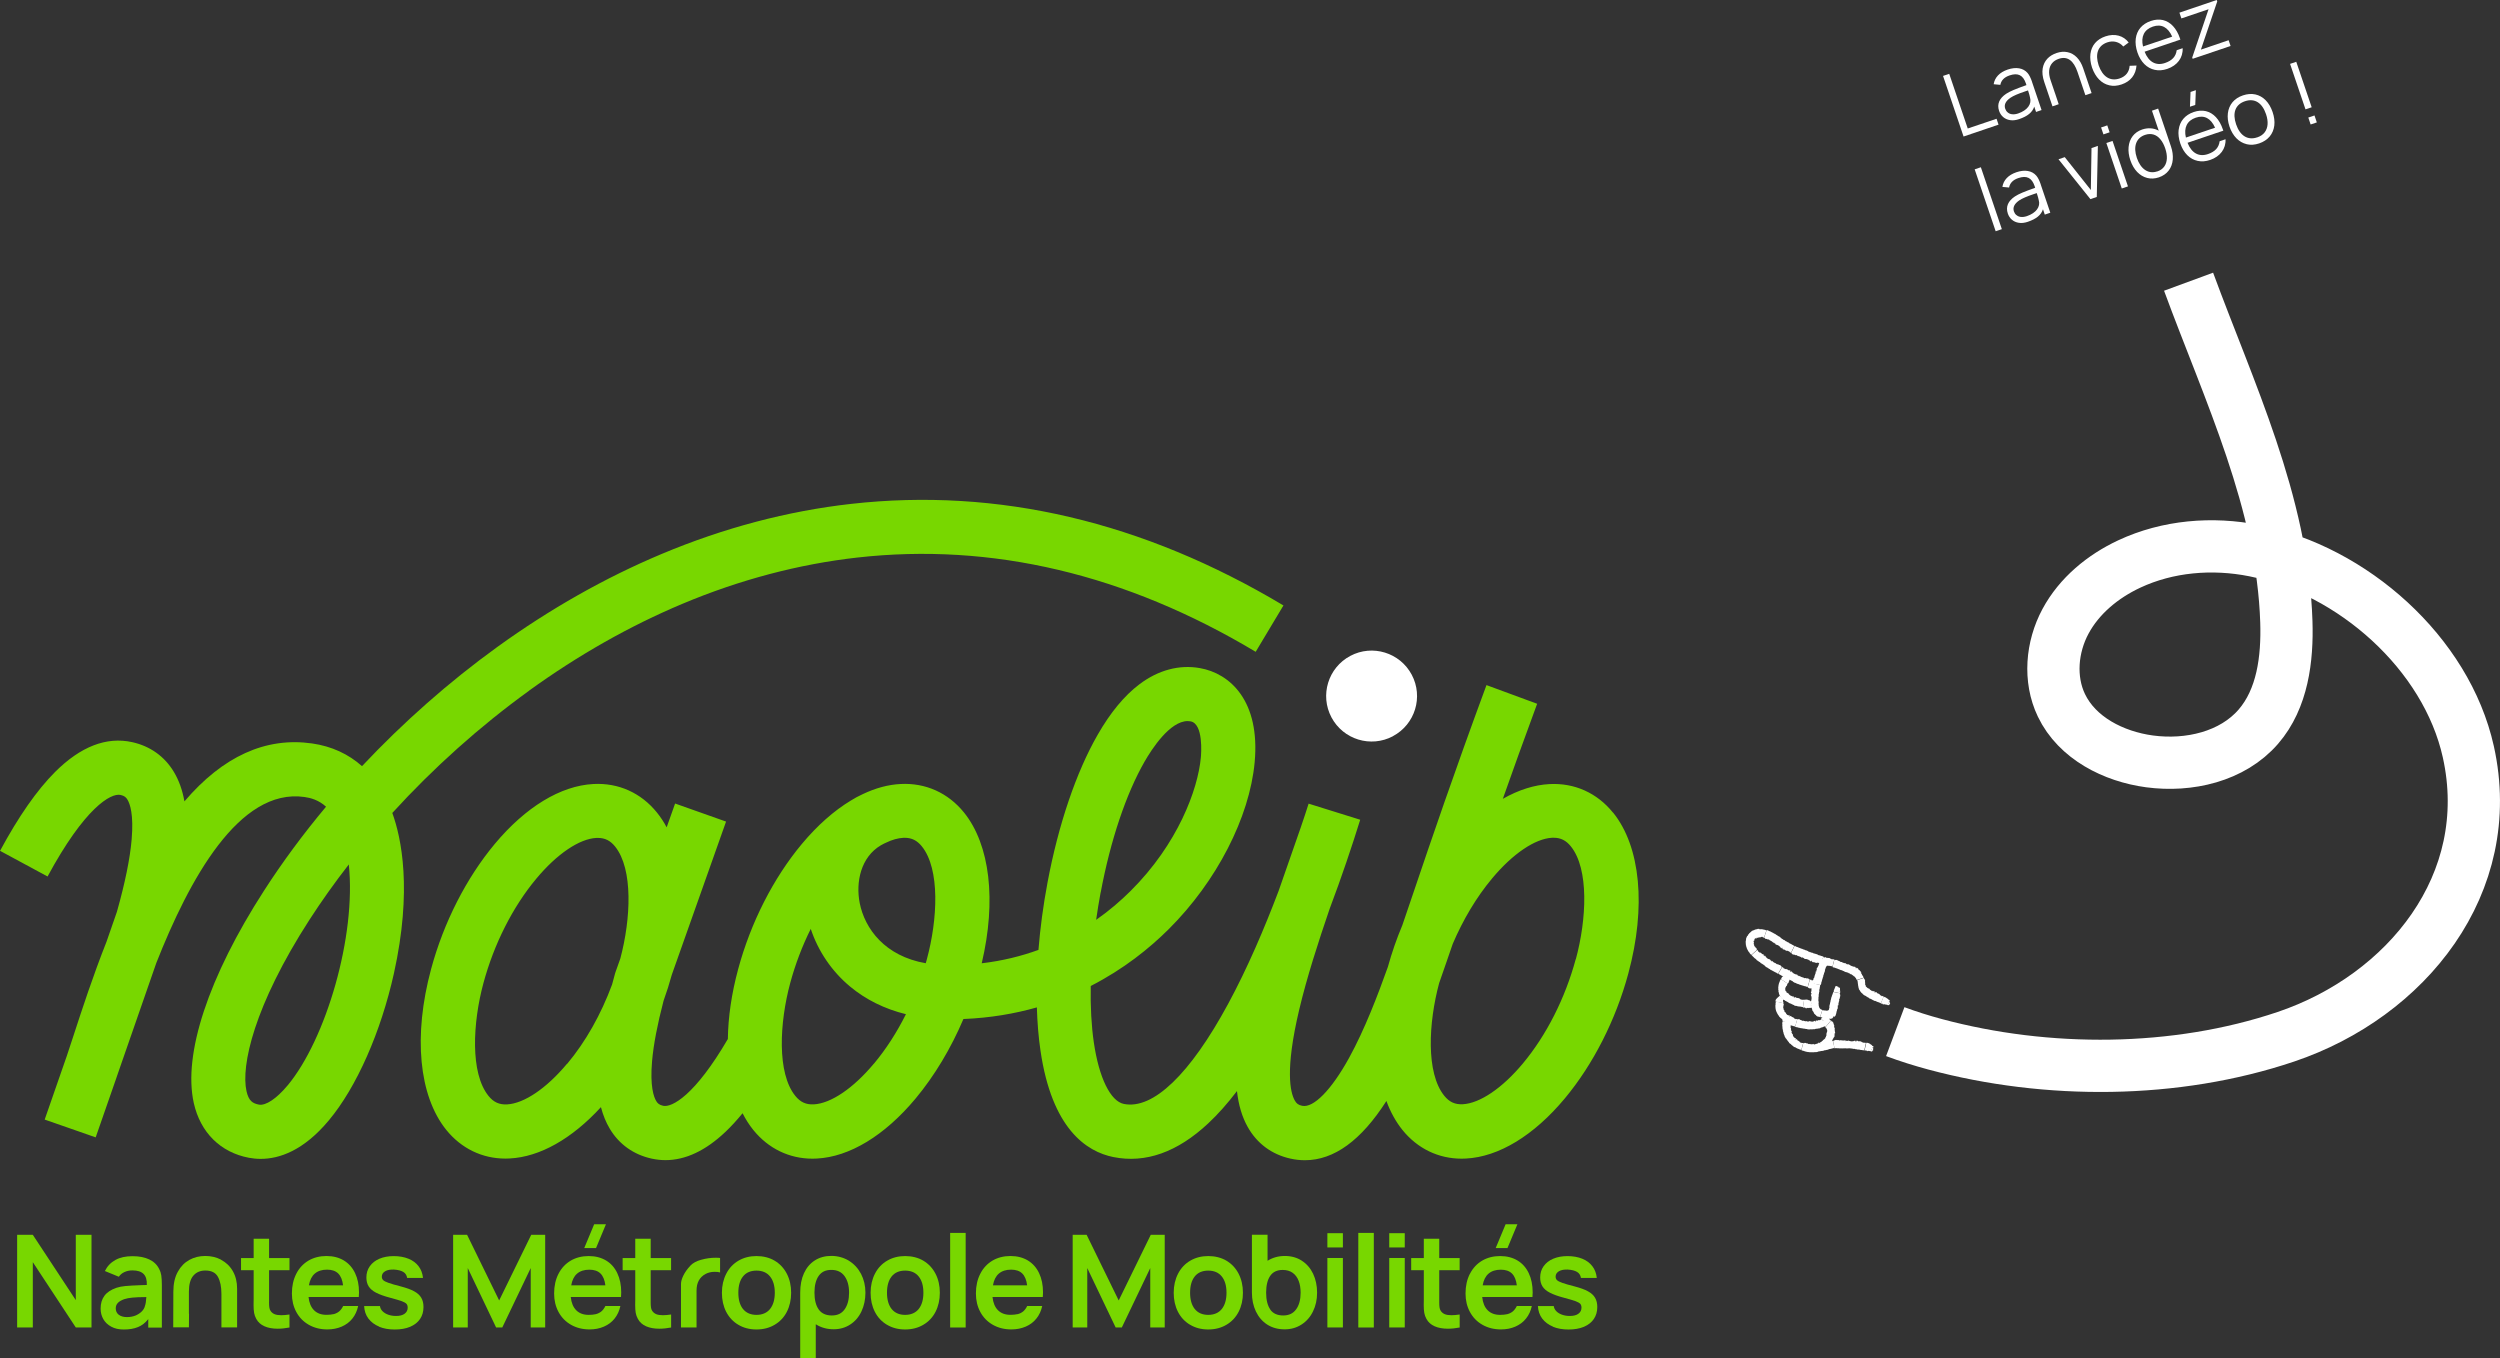 <?xml version="1.0" encoding="UTF-8"?><svg id="CONTENU" xmlns="http://www.w3.org/2000/svg" xmlns:xlink="http://www.w3.org/1999/xlink" viewBox="0 0 598.06 324.95"><rect x="0" y="0" width="598.06" height="324.95" fill="#333333" stroke="none"/><defs><style>.cls-1{fill:#fff;}.cls-2{fill:#78d700;}.cls-3{clip-path:url(#clippath);}.cls-4,.cls-5{fill:none;}.cls-5{stroke:#fff;stroke-miterlimit:10;stroke-width:12.5px;}</style><clipPath id="clippath"><rect class="cls-4" y="119.58" width="391.91" height="205.37"/></clipPath></defs><path class="cls-5" d="m523.56,67.39c9.7,26.37,22.48,52.77,23.39,81.36.28,8.86-.9,18.39-6.7,25.09-6.21,7.18-16.63,9.57-26.04,8.3-8.6-1.16-17.32-5.58-21.07-13.41-3-6.27-2.32-13.95.97-20.08s8.94-10.77,15.24-13.72c9.24-4.33,19.91-5.2,29.91-3.21,23.43,4.65,45.98,24.46,51.23,48.15,6.99,31.54-14.8,58.42-43.66,68.15-26.38,8.89-57.11,9-83.91,1.8-3.22-.87-6.41-1.86-9.53-3.03"/><polygon class="cls-1" points="448.03 250.81 448.04 250.81 448.04 250.81 448.03 250.81"/><path class="cls-1" d="m446.05,251.31l.42-1.87s.03,0,.05.01c.02,0,.04.04.05.03.02,0,.04-.03.06-.04.03,0,.07-.01.08,0,.05.1.14.03.2.07.02.01.05,0,.08,0,.02.03.03.06.05.09.08-.04.13.05.21.06.07.01.14.08.2.13l-.03.03s.07.03.11.03c.08-.01.11.02.13.1.07.05.16.07.2.16,0,0-.03.02-.05.04.09.03.16.06.24.09h0s.04.03.06.05c.05.04.08.06.1.07l-.02.02c-.05.06-.05.13-.02.2-.03,0-.06,0-.08.01v-.06s-.04-.01-.05,0c-.04.03-.09.03-.14.02,0,.05.04.04.06.06.03.03.06.06.08.09.07-.04.1-.02.16.06l-.11.04s0,.04-.05.04h0s-.02,0-.03.01l.09.08s0,.04,0,.06c.03.01.05.02.07.03-.03,0-.05.01-.08.02.06.05-.02.05-.02.08s.02.05.02.08,0,.06.02.09c-.06.04-.16.02-.21.08h0s-.02.04-.02.06q.06-.01.09.02s-.06,0-.06.01c-.03.04-.08.05-.13.07-.04.02-.16.04-.19.03-.06-.01-.06-.06-.07-.1v-.03h0s0-.01,0-.02h0s.02.01.02.01c0,0-.04.05-.06.07,0-.06-.14,0-.1-.1-.05.05-.09.08-.15.05-.03-.02-.09,0-.1-.05h-.14s-.06,0-.08.02c-.03.03-.05.04-.09.04s-.06-.03-.1,0c-.03.02-.08,0-.12-.02-.08-.01-.08-.05-.03-.13h-.07s-.05.05-.07,0c0-.02-.02-.02-.03-.02l-.28.04h-.03Zm1.7.04l.03.03.04-.02h0s-.04-.03-.07-.01h0Zm0-.28v.05h.02v-.02s0,.01.04.01c0,0,.02-.01.02-.02,0-.04-.04-.03-.08-.04v.02Zm-.09-.04l.03.02s.05-.02.09-.04c0,.02.02.04.04.06,0-.03.03-.05.04-.08-.02-.02-.04-.04-.05-.05h-.03s0,.04-.04.05c-.03,0,0,.02,0,.03h-.08Zm.08-.7h0s0,.01.02.01h0s-.02-.01-.02-.01Zm-.2.47s.05.01.05-.04c-.02.02-.04.03-.05.04Zm-.03-.02h0,0Zm.09-.49v.02s.02,0,.04.01v-.02h-.04Zm-.15.4l.05.02h0l-.05-.03h0Zm.03-.59h.02s0-.01,0-.01h-.01Zm-.3-.22v.02h.03l-.02-.02h0Zm-.49,1.51s.05,0,.08.01v-.02h-.03s.02-.02.04-.04c-.03,0-.06.02-.07.01l-.02.04h0Z"/><path class="cls-1" d="m438.84,250.71l-.33-1.74c.06-.02.11-.01.17,0,.1,0,.12,0,.16-.11.05,0,.09-.03.13-.08.02.02.03.04.04.06.05-.07.1-.09.17-.06h.05s.04,0,.06,0c.06-.02.09.02.12.05.04-.01.08-.06.12-.02.04-.02.09,0,.13,0,.09,0,.14-.01.2-.02v.06s.06-.01.08.02.06.01.09.01h.08s0,.03.02.04c.02-.03.05-.05.09-.05s.08,0,.11-.04c0-.02.07-.02.09,0,.04.04.06,0,.08,0,0,.02.02.03.03.05,0,.01.03.02.05.03h.02s.09,0,.13-.02c0-.01,0-.03.02-.05.02.02.05.04.06.06.04.05.05.06.11.04,0,0,.03,0,.04-.01h-.02l-.02-.02h.23s.13-.07.17-.02q.08,0,.17-.03s0,.02,0,.03c0,0,0,.02-.02.03.04,0,.08.02.07.08,0,0-.04.01-.07.02,0,.02.02.04.03.06.03-.01.05-.02.07-.03,0,0-.03,0-.03-.02.04-.03.08-.06.11-.09.05.11.06.12.17.02l-.02-.02s.06.09.13.08c.02,0,.04,0,.05-.01l.17-.1s.04.04.06.04c.07,0,.13.02.2.05.04.02.08.04.11.04.08-.02.11.02.13.08,0,.04.04-.09.06-.06.02,0,.06-.01.06,0,.03.05.07.06.12.05.05,0,.12,0,.2-.01v.04c.06-.05.14-.07.23-.1-.02.03-.03.04-.04.05.07,0,.12,0,.18-.05.1-.07.22-.07.34-.09.02,0,.05.02.05.02-.02.06.07.05.07.1,0,0-.03.02-.07.02l-.02-.02s-.02,0,0,.02c.04.09.1.08.16.07.03,0,.07-.02.11-.03,0-.05-.08-.09-.04-.15l.29-.03s-.03.06,0,.09c0-.07.05-.09.11-.07,0,0,0,.01.02.02l-.06.02c.06.05.13.09.2.1.11.02.02,0,.03,0,.02.04.04,0,.06,0,.09-.02.19-.06.27,0,.02.01.05.03.06.02.05-.04.1,0,.14,0,.02.04.04.08.05.12.04-.03.07-.06.09-.08h.03v.06s.08.11.12.15c.07-.02.13-.03.19-.05,0,.03.02.06.03.1.05.03.11.02.18-.01-.03-.03-.04-.04-.07-.07.04.01.07.02.09.02,0,.04,0,.08-.02.13.04,0,.07,0,.09-.01.04-.01,0-.04,0-.05s.04-.03.04-.03c.06.07.14,0,.2.05.03.02.08.03.12.04.03-.07.07-.08.07-.08l-.42,1.88s-.06-.01-.13-.05c-.02-.01-.06,0-.09,0h-.08c-.16-.02-.32-.09-.49-.07-.04-.04-.09.01-.14-.02-.04-.03-.11-.03-.17-.04-.02,0-.04-.02-.05-.03,0-.01-.02-.02-.03-.03v.04s-.06,0-.08-.02c-.03-.02-.06-.02-.09-.03-.02,0-.05,0-.07-.02,0,0-.02-.01-.03-.01h0s.09.04.13.05c-.02.02-.03.03-.04.03-.11.01-.22,0-.32-.03,0,0-.02,0-.02-.02s-.02-.03-.03-.04h-.1l.05.02h-.1v-.02h-.05c-.1-.02-.15-.02-.22-.03-.03,0-.05,0-.07-.04,0-.02-.04-.03-.06-.02-.08.02-.15,0-.23,0h-.1s-.03,0-.05,0-.04,0-.06-.01c-.02,0-.03-.02-.05-.03-.03-.03-.05-.06-.1-.03-.02,0-.05-.04-.08-.01-.03.03-.05-.03-.09-.02-.05,0-.1,0-.15.02-.03,0-.05,0-.07-.02s-.04-.03-.06-.05c-.02.04-.07,0-.1.02-.02.02-.05.01-.08.02-.03-.06-.09-.04-.14-.05h-.02s-.18.09-.22.05c-.05-.04-.23.02-.29.01-.06-.01-.11-.03-.17-.03-.11,0-.22-.04-.32.01-.11-.06-.23.02-.34,0h-.02s-.06-.04-.08-.02c-.03.03-.06-.03-.08.02-.09.04-.18.04-.26-.03h-.03s-.04.04-.06.06c-.04-.01-.07-.03-.1-.03-.09,0-.18-.04-.26.01-.04-.07-.1,0-.15-.03-.05-.02-.11,0-.16-.01h-.18c-.11-.01-.21.02-.32-.03-.02,0-.06-.01-.07,0-.04.05-.09.02-.14.02-.03,0-.07-.01-.08,0-.04.05-.07-.02-.1,0-.02.02-.09-.03-.12-.03l.08-.02Zm7.18-.36h0Z"/><path class="cls-1" d="m430.94,251.17l.47-1.68s.08.03.12.05c.07.04.09.03.15-.05.04.02.08,0,.12-.04,0,.03.01.05.02.07.06-.06.1-.06.15-.02.01,0,.03.02.04.01.02-.01.03.01.04.01.06,0,.06.04.08.08.04,0,.08-.04.11,0,.04-.01.08.02.11.02.07,0,.11,0,.17.01v.06s.05,0,.06.03c.01.04.05.02.07.03h.07s0,.03.01.05c.02-.03.05-.05.08-.04.03,0,.07.01.1-.03.01-.02.06-.02.07,0,.03.04.05,0,.07,0,0,.02.01.03.02.05.01.01.03.02.04.03h.01s.08,0,.11-.02c0-.01.01-.03.02-.05.02.02.04.04.05.06.04.05.04.06.1.04.01,0,.02,0,.03-.01h-.02s0-.02-.02-.02h0c.07,0,.13-.01.2-.01.04.05.11-.08.15-.03.05,0,.1-.02.15-.05.08-.05,0,.02,0,.03,0,0,0,.02-.01.04.04,0,.07,0,.07.07-.01,0-.03.02-.06.03.01.02.02.04.03.06.02-.02.04-.03.06-.04-.01,0-.02,0-.03-.01.03-.04.06-.07.09-.1.05.11.07.11.15,0l-.02-.02s.07.08.13.07c.02,0,.03-.01.04-.02l.14-.13s.04.03.06.03c.06,0,.12,0,.19.02.04.01.08.03.11.02.07-.03.1,0,.14.05.02.04.01-.1.04-.07.02,0,.05-.02.06-.02.04.04.08.04.12.03s.11-.03.17-.05v.04c.04-.06.11-.1.19-.14,0,.03-.01.04-.02.06.06,0,.11-.03.15-.08.07-.09.18-.12.28-.16h.05c0,.06.08.03.09.08-.01.01-.02.02-.06.03h-.02s-.01,0,0,0c.07.07.12.05.17.03.03-.01.06-.03.09-.05-.03-.05-.1-.06-.08-.13l.25-.1s0,.07.04.08c-.01-.06.02-.09.08-.1,0,0,.01,0,.02.01l-.05.03c.07.03.14.04.21.03.1-.01.02,0,.03,0,.03.03.04,0,.06-.01.08-.04.15-.11.25-.08h.06s.09-.03.13-.05l.09.08s.04-.07.05-.1h.02v.05c.06.03.11.06.16.08.06-.04.1-.08.15-.11.02.02.04.04.06.07.06,0,.11-.03.16-.08-.04-.01-.06-.02-.09-.03.04,0,.06-.01.09-.02,0,.04.02.07.03.11.03-.02.06-.03.08-.05.03-.03,0-.03,0-.05,0-.01.03-.04.03-.04.08.04.13-.05.2-.05.04,0,.09-.01.13-.02,0-.07.04-.1.04-.1l.34,1.78h-.13s-.06.01-.09.02c-.02,0-.05.02-.07.03-.17.04-.34.04-.5.12-.05-.02-.08.04-.14.03-.06,0-.12.02-.18.03h-.1l.02.02s-.06.02-.09.02-.06,0-.1.01c-.03,0-.05.01-.08.01h-.03.14s-.02.04-.03.04c-.1.05-.21.09-.32.1h-.02s-.03-.02-.04-.02c-.02,0-.06.02-.11.03h.06s-.1.03-.1.03h-.05l-.23.06s-.06.01-.09,0c-.01-.01-.05,0-.07,0-.07.05-.15.06-.23.09-.01,0-.03.02-.04.02-.02,0-.04.02-.05.01-.03-.02-.03.02-.05.02s-.04.01-.06.01h-.06s-.07-.04-.12,0c-.01.01-.06-.03-.09.01s-.06,0-.09,0c-.05.02-.1.04-.15.06-.03.02-.05.02-.07,0-.02-.01-.05-.02-.07-.03-.02.05-.07.02-.1.05-.02.02-.05.03-.08.04-.05-.05-.1-.02-.16-.02h-.02c-.04.06-.17.14-.22.12-.06-.03-.25.08-.32.07-.07,0-.13-.02-.2-.01-.12.01-.25-.02-.37.04-.13-.05-.26.03-.39,0h-.03s-.07-.04-.09-.02c-.03.03-.07-.03-.09.02-.11.04-.21.04-.3-.04h-.03s-.05.04-.07.05c-.05-.01-.08-.04-.12-.04-.11,0-.21-.06-.32-.01-.04-.07-.12-.02-.18-.05-.05-.03-.13-.03-.2-.04-.07-.01-.15-.03-.21-.05-.12-.04-.25-.05-.36-.13-.02-.02-.07-.04-.09-.03-.06.03-.12-.02-.17-.03-.03,0-.08-.04-.1-.03-.07.03-.08-.05-.13-.04-.04,0-.1-.08-.13-.09l.03-.03Zm7.52-1.28h0Z"/><path class="cls-1" d="m426.48,244.46l1.75-.08s.01.09,0,.14c-.01.08,0,.1.1.13,0,.04.03.07.07.1-.02.01-.04.02-.06.04.07.04.08.09.05.14,0,.01-.01.04,0,.04.02.02,0,.04,0,.05.02.05-.02.07-.05.1.02.03.06.06.03.1.02.04,0,.07.02.11.01.07.02.11.03.17-.02,0-.04.01-.06.02-.01.02.01.05-.02.07-.03.02,0,.05,0,.08s0,.05.01.07c-.01,0-.02.01-.04.02.03.02.06.04.06.07s.01.07.06.09c.02,0,.04.06.02.07-.03.04.01.04.02.07-.01.01-.03.02-.04.04-.01.01-.01.03-.02.05v.02h0s.03.07.05.1h.05s-.03.05-.04.07c-.04.05-.04.06-.01.11,0,0,0,.02.02.03v-.02s0-.01.01-.02h0c.01.07.04.13.06.19-.03.05.1.08.07.12q.02.06.09.12h-.07s.01.07-.05.09c0,0-.02-.03-.05-.05-.01.02-.03.03-.05.05.02.02.04.03.05.05v-.03s.08.03.12.05c-.09.08-.09.1.04.14v-.02c.07.02-.04.09-.01.13,0,.01.02.02.03.03l.16.07s-.02.05-.01.06c.02.05.03.11.03.17,0,.03,0,.08.02.09.05.04.04.08,0,.13-.03.03.1-.03.07,0,.01.01.04.03.03.04-.02.05,0,.08.01.11.03.04.06.08.11.12,0,0-.02.02-.03.03.07,0,.13.03.19.08-.03,0-.04.01-.05.01.03.05.06.07.12.07.1.01.16.07.24.12l.02.04s.01.07-.02.11c-.01,0-.03,0-.05-.02v-.03s-.01,0-.02.01c-.02.09.02.11.05.14.02.01.05.02.08.03.02-.05,0-.11.06-.13.06.04.12.07.19.1-.03.02-.05.04-.03.07.04-.05.07-.05.1-.01v.02h-.05q.02.09.09.15l.02.02s.02.02.04.03c.07.02.15,0,.2.09,0,.02.03.04.04.04.05-.02.07.03.1.04v.11s.08-.04.1-.05h.02v.04s.03.11.05.15h.16s0,.05.01.09c.04.03.09.03.16,0-.02-.03-.03-.04-.05-.07.03.01.05.02.07.03-.01.04-.02.07-.03.11h.08s0-.03.01-.04c0-.01.04-.02.04-.02.04.07.12,0,.17.04.03.02.07.02.1.03.03-.06.07-.08.07-.08l-.48,1.73s-.07-.03-.15-.07c-.03-.02-.07-.02-.1-.03-.03,0-.06,0-.09-.02-.18-.07-.36-.17-.55-.22-.04-.05-.1-.03-.15-.07s-.12-.07-.18-.1c-.02-.01-.04-.03-.06-.05-.01-.01-.02-.03-.03-.04v.03s-.07-.03-.1-.05c-.02-.03-.06-.04-.1-.06-.03-.02-.06-.03-.08-.05-.01-.01-.02-.02-.03-.03h-.01s.09.07.14.1c-.03,0-.04.01-.06,0-.12-.05-.25-.09-.35-.19,0,0-.02-.02-.02-.03,0-.02,0-.03-.01-.05-.02-.02-.06-.04-.11-.07l.05.05h0l-.1-.07h0s-.04-.04-.05-.05c-.08-.05-.16-.1-.22-.17-.03-.02-.05-.04-.06-.08,0-.02-.03-.05-.05-.06-.09-.04-.16-.11-.24-.16-.01,0-.04-.02-.05-.03-.02-.01-.05-.03-.05-.04,0-.04-.03-.02-.04-.04-.01-.02-.03-.04-.05-.06-.01-.02-.02-.04-.03-.06-.01-.05,0-.09-.07-.11-.02,0-.01-.07-.06-.08-.05,0-.03-.06-.06-.09-.04-.04-.07-.06-.14-.12-.03-.02-.04-.04-.04-.07v-.08s-.05-.06-.09-.08c-.03,0-.05-.04-.08-.06.02-.07-.03-.11-.06-.16v-.02c-.08-.02-.2-.13-.2-.19,0-.08-.17-.23-.19-.3-.02-.07-.03-.14-.07-.21-.05-.12-.06-.26-.15-.36,0-.14-.11-.25-.12-.39v-.03s.02-.08,0-.1c-.04-.02.01-.08-.04-.08-.06-.09-.09-.2-.04-.3v-.03s-.05-.04-.07-.06c0-.05.01-.09,0-.12-.03-.1-.01-.22-.08-.3.06-.06-.01-.12,0-.18.02-.06,0-.13-.01-.2,0-.07,0-.1-.02-.21,0-.13-.05-.26,0-.38.01-.03.01-.07,0-.09-.05-.05-.01-.11-.02-.17,0-.03.02-.08,0-.1-.04-.06.04-.09.01-.13-.02-.03.05-.11.06-.15h.04Zm4.47,5.81h0Z"/><path class="cls-1" d="m427.28,243.03s.07-.01.1-.04c.03.05.08.07.13.07,0,.02.01.04.02.07,0,.03.02.06.01.1h0s.02-.04.03-.05c.01,0,.03,0,.05.01,0,.01.03,0,.05,0v-.09s.06,0,.06.07h0s.01.03.02.04l.02-.06h.02s.03.06.06.05c.02.04.04.08.05.11.01.03,0,.07.03.1v.07s.02,0,.03.01v.04s.04.13.06.18c.06.03.07.09.08.14h-.06c.01.06-.02.12.04.18,0-.01,0-.02.01-.04l.03.04s.02-.07,0-.11c0-.03,0-.05.02-.06,0,.02.01.03.01.05,0,.01-.01.02,0,.04.06.04,0,.1.03.15v.05c-.01.07.07.14.05.22l-1.74.08s-.06-.09-.06-.12c0-.04.02-.09,0-.12-.03-.05,0-.06-.02-.1v-.08c0-.06.02-.1.05-.16.03-.05.1-.11.06-.18,0,0,0-.03.02-.04.03-.05.04-.07.05-.14,0-.05.01-.11.04-.16.05-.11.08-.23.08-.34.05-.02.1-.04.13-.06,0,0,.01-.01,0-.03l.05.02c.06.02.1.02.14,0h.01c.07.03.09.05.13.05.02.01.04.02.06.02h.06v.02Zm.74.76v.03h.01v-.02h-.02.01Zm-.57-.6v.06l.02.04.02-.03s-.02-.04-.04-.08h0Z"/><polygon class="cls-1" points="452.02 239.76 452.03 239.75 452.03 239.75 452.02 239.76"/><path class="cls-1" d="m449.92,240.09l.67-1.65s.02,0,.04.02c.02,0,.03.04.04.04.02,0,.04-.02.06-.03h.07c.03.1.12.05.17.09.02,0,.05,0,.07,0,0,.03.02.06.03.08.07-.04.11.05.18.07.06.02.12.08.17.13l-.03.02s.06.03.09.02c.07-.02.1,0,.11.08.06.04.14.06.17.14,0,0-.02.02-.04.04.07.02.14.03.2.05h0s.04.02.05.03c.03.02.06.03.08.04v.03c-.04.07-.03.13,0,.19-.02,0-.05,0-.06.04,0-.02,0-.04,0-.05h-.04s-.08.04-.12.04c0,.05.04.03.06.04.02.02.06.04.09.07.05-.05.08-.05.15.02l-.09.06s0,.04-.03.05h0s-.02,0-.03.02l.1.05v.06s.05,0,.08,0l-.08.04c.08.04,0,.06,0,.08s.04.05.05.07c.02.03.04.05.06.08-.05.05-.17.05-.22.11h0s0,.05,0,.07q.07-.02.13,0s-.07,0-.08.02c-.02.05-.09.06-.15.09-.05.03-.2.04-.25.03-.08-.02-.09-.06-.11-.1,0,0,0-.02,0-.03h0s0,0-.02-.02h0s.02,0,.02,0c0,0-.04.05-.07.07-.02-.05-.17,0-.14-.1-.06.04-.1.07-.18.04-.04-.02-.11,0-.12-.06h-.02s-.09,0-.14-.02c-.04,0-.07,0-.09,0-.03.03-.06.03-.1.03s-.07-.03-.11,0c-.03,0-.09-.02-.14-.04-.08-.03-.09-.07-.02-.12-.02,0-.05,0-.07-.02-.03-.02-.06.04-.08,0,0-.02-.02-.02-.03-.02h-.31l.06-.02Zm1.92.22s.04.02.06.03l.05-.02h0s-.07-.02-.09,0h-.01Zm-.06-.28v.05h.03v-.02s0,0,.04,0c0,0,.02,0,.02-.02,0-.04-.04-.03-.09-.03v.02Zm-.1-.04l.03.02s.05-.03.08-.04c.02.02.03.03.05.06,0-.03.02-.05.02-.08-.02-.02-.05-.03-.06-.04h-.03s0,.04-.03.05c-.03,0,0,.02,0,.03h-.07,0Zm.02-.66h.02-.02Zm-.16.45s.06,0,.05-.04c-.02.02-.03.03-.05.04Zm-.04-.02h0,0Zm.07-.46v.02s.02,0,.04,0v-.02h-.04Zm-.13.38l.05.02h0l-.05-.03h0Zm.02-.55h0,0Zm-.27-.21v.02h.02v-.02h-.02Zm-.56,1.35s.05,0,.09.02v-.02s-.02,0-.04,0c.02,0,.03-.02.05-.03h-.08l-.02.03h0Z"/><path class="cls-1" d="m444.22,234.49l1.69-.55c.03.06.03.12.03.18,0,.1.02.12.12.15,0,.05.04.09.09.12-.02.02-.04.04-.05.05.07.04.09.09.07.16v.05s0,.04,0,.05c.03.06-.02.09-.04.12.02.04.06.07.03.12.02.04,0,.08.02.12.02.08.03.12.05.18-.02,0-.04,0-.05.02,0,.02.02.05,0,.07s0,.05,0,.08,0,.05.02.07c0,0-.02,0-.04.02.03,0,.06.03.07.07,0,.03,0,.07.06.08.02,0,.04.05.03.07-.03.04.02.04.03.06,0,0-.03.02-.04.04,0,0,0,.03,0,.05v.02h0s.03.06.06.08h.05s-.02.02-.04.04t0,.03h.02v-.02h0s.02.03.06.06c0,.05.11,0,.1.05t.12.04s-.02,0-.02,0c0,0-.02,0-.03.02.03.02.04.05,0,.09,0,0-.04,0-.07-.02,0,.02,0,.04-.02.06h.07s-.02,0,0-.02c.05,0,.09,0,.13-.02-.04.11-.03.12.1.09v-.03c.06,0,0,.1.05.13,0,0,.03,0,.05,0,.06,0,.13,0,.19-.02,0,.02,0,.05.02.06.05.04.09.08.12.13.02.03.04.07.07.08.07.02.08.06.07.13,0,.04.08-.07.08-.03.02,0,.05,0,.05.02,0,.06.03.08.07.1s.11.04.17.07c0,0-.02.03-.02.04.08-.03.15,0,.24,0-.03.02-.04.03-.05.04.05.04.1.05.17.03.12-.03.22,0,.32.04,0,0,.03.04.03.04-.04.06.04.07.02.13h-.06v-.03s0,0,0,.02c0,.1.05.12.11.13.03,0,.06,0,.1,0,0-.06-.04-.12.02-.16l.26.07s-.05.05-.02.09c.03-.06.08-.07.12-.03v.02h-.06q.05.1.14.17s.02,0,.02,0c0,.05.03.02.05.03.09,0,.18,0,.24.09,0,.02.04.04.05.04.06-.02.09.03.13.04,0,.04,0,.08.02.12.04-.02.07-.04.1-.05,0,0,.02,0,.02,0v.03s0,.02,0,.03c.03.06.05.12.07.17h.18v.1s.1.04.17.03c-.02-.03-.03-.05-.05-.08.03.02.06.03.08.04,0,.04-.02.07-.04.11h.09s0-.03.02-.05c0,0,.05-.02.05-.02.04.08.12.04.17.09.03.03.07.04.1.06.04-.06.08-.06.08-.06l-.68,1.66s-.07-.02-.14-.07c-.02-.02-.06-.02-.1-.03-.03,0-.06,0-.08-.02-.17-.06-.33-.16-.52-.19-.03-.05-.1,0-.14-.06-.04-.04-.11-.06-.17-.08-.02,0-.04-.03-.05-.04l-.02-.03v.04s-.07-.02-.09-.04c-.02-.02-.06-.03-.09-.05-.02,0-.05-.02-.07-.04,0,0-.02-.02-.03-.02h0s.08.06.13.09c-.03,0-.04.02-.05.02-.12-.02-.23-.06-.33-.12,0,0,0,0-.02-.02,0-.02,0-.03-.02-.05-.02,0-.06-.02-.11-.04l.05.04h0l-.1-.04v-.02s-.03-.02-.05-.02c-.1-.05-.15-.07-.22-.11-.03,0-.06-.03-.06-.06,0-.02-.03-.04-.05-.04-.09,0-.16-.06-.24-.08,0,0-.04,0-.05,0-.02,0-.05,0-.05-.02,0-.04-.03,0-.05-.02-.02,0-.04-.02-.06-.03s-.03-.03-.04-.05c-.02-.04-.03-.08-.09-.08-.02,0-.03-.06-.08-.05-.05,0-.04-.05-.08-.06-.05-.02-.1-.04-.16-.05-.03,0-.05-.02-.06-.05,0-.03-.02-.05-.04-.07-.04.03-.07-.04-.11-.03-.03,0-.06-.02-.09-.03,0-.07-.07-.09-.11-.13v-.02c-.07.02-.23,0-.25-.07-.03-.07-.25-.14-.29-.19-.05-.06-.09-.11-.15-.16-.1-.1-.18-.22-.32-.28-.07-.15-.24-.25-.32-.4,0,0-.02-.02-.02-.03,0-.06-.03-.13-.07-.15-.05-.03-.04-.13-.1-.13-.14-.18-.17-.28-.14-.4v-.04s-.05-.04-.07-.06v-.14c-.03-.11-.02-.23-.09-.32.05-.06-.02-.12,0-.18,0-.06-.02-.13-.03-.19,0-.06,0-.1-.03-.2,0-.12-.06-.23-.03-.34,0-.02,0-.06,0-.07-.05-.04-.03-.09-.05-.13,0-.03,0-.07-.02-.08-.06-.03,0-.07-.02-.1-.02-.02.02-.09,0-.12h-.04Zm5.81,4.71h0Z"/><path class="cls-1" d="m438.39,231.29l.43-1.7c.06,0,.1.04.14.06.08.04.1.04.17-.03.04.02.09,0,.14-.02,0,.03,0,.05.02.07.07-.04.12-.04.17,0,0,0,.03.02.05.02.03,0,.04.02.05.02.06,0,.07.05.09.09.04,0,.09-.02.12.03.05,0,.08.03.12.04.08.02.13.04.19.05v.05s.06,0,.06.05.05.03.08.04c.04,0,.05.02.08.02v.04s.06-.03.1,0c.04.02.07.03.12,0,.02,0,.08,0,.08.02.02.04.05,0,.08.02,0,.02,0,.04.02.05,0,.02.03.03.04.04h0s.09.03.13.03c0,0,.02-.02.04-.04.02.03.03.05.04.07.02.06.03.06.1.07h.04l-.02-.02h0v-.02c.08.02.15.05.22.07.03.06.14-.03.17.03.05.02.11.02.18,0,.1-.02,0,.02-.02.02,0,0,0,0-.03.03.04,0,.08.04.05.09h-.08s0,.04,0,.06h.08s-.02,0-.02-.02c.05-.02.09-.04.13-.05,0,.12.03.13.16.06v-.03s.02.1.09.12h.05c.07-.02.14-.03.2-.05.02.02.03.05.05.05.07.03.12.06.18.11.03.03.06.07.1.07.08,0,.1.05.1.12,0,.04.07-.08.08-.04.02,0,.06,0,.06.02,0,.06.05.08.1.09s.12.04.2.06c0,0,0,.03-.02.04.08-.03.16-.02.27,0-.03.02-.04.03-.05.04.06.04.12.04.19.03.13-.03.25.03.37.07.02,0,.04.04.04.04-.04.05.06.08.03.13-.02,0-.04,0-.08-.02v-.03s-.03,0-.02.02c0,.11.07.13.13.15.04,0,.07.02.12.03,0-.06-.05-.13.03-.16.1.04.2.09.3.14-.04.02-.06.04-.03.09.04-.06.09-.05.15,0v.03s-.04,0-.07-.02q.06.13.15.23l.02.02c0,.05.03.03.06.05.1.06.21.09.26.22,0,.03.03.07.05.07.07,0,.09.09.13.12,0,.05,0,.09-.02.14.05,0,.09,0,.13.02,0,0,.02.02.02.03,0,0,0,0-.02.02,0,0-.02,0-.02.02,0,.08,0,.16,0,.22.07.05.13.1.19.15,0,.03-.02.06-.04.1.02.08.07.12.15.18v-.12c.02.05.04.08.05.11-.03.02-.06.04-.1.06.03.03.05.05.07.08.03.03.03-.02.04-.02s.05.03.05.03c0,.1.09.15.09.24,0,.05.03.1.04.14.07,0,.11.03.11.03l-1.74.56s-.02-.05-.02-.12c0-.02-.02-.04-.03-.06,0-.02-.03-.03-.04-.05-.05-.11-.08-.23-.19-.3,0-.04-.06-.04-.06-.08s-.05-.07-.07-.1c0,0-.02-.03-.02-.04v-.03l-.02.03s-.04-.02-.04-.05c0-.02-.03-.04-.05-.05,0,0-.03-.03-.04-.04,0,0,0-.02,0-.02h0s.04.06.07.09c-.02,0-.04,0-.05,0-.08-.03-.15-.08-.21-.14v-.06s-.04-.02-.08-.04l.03.04h0l-.06-.04v-.02s-.02,0-.03-.02c-.08-.05-.11-.07-.16-.1-.02,0-.04-.02-.04-.06,0-.02-.02-.04-.04-.04-.07,0-.13-.05-.2-.06h-.04s-.04,0-.04-.02c0-.04-.03,0-.04,0,0,0-.03,0-.05-.03,0,0-.02-.03-.03-.04-.02-.04-.02-.08-.08-.06-.02,0-.02-.06-.07-.04-.04.02-.04-.04-.07-.05-.05,0-.09-.03-.14-.03-.03,0-.05,0-.06-.04,0-.02-.02-.04-.04-.07-.04.03-.06-.02-.1,0-.02,0-.05,0-.08,0,0-.07-.07-.07-.11-.1v-.02c-.07.03-.21.03-.24,0-.04-.06-.23-.06-.27-.09-.05-.03-.09-.08-.15-.1-.1-.04-.19-.12-.3-.12-.08-.1-.22-.08-.31-.14,0,0-.02,0-.02,0,0-.04-.04-.06-.07-.05-.04.02-.05-.05-.08,0-.1,0-.18-.03-.24-.12,0,0,0,0-.02-.02-.03,0-.05.02-.07.03-.03-.02-.06-.05-.09-.06-.09-.03-.16-.1-.26-.08-.02-.08-.1-.03-.14-.08-.04-.04-.11-.04-.16-.06-.06-.02-.09-.03-.18-.06-.11-.04-.22-.05-.32-.13-.02-.02-.06-.03-.08-.02-.06.03-.1,0-.15-.02-.03,0-.07-.03-.09-.02-.06.03-.07-.05-.12-.03-.03,0-.09-.07-.12-.08h.02Zm6.6,2.71h0Z"/><path class="cls-1" d="m435.46,235.64l-1.86-.37c0-.06.03-.1.06-.15.04-.08.04-.1-.05-.17.02-.04,0-.09-.03-.14.03,0,.05,0,.07-.02-.05-.07-.05-.12,0-.17.01,0,.02-.04.02-.05-.01-.03.02-.04.02-.05,0-.06.05-.07.09-.09,0-.04-.03-.09.02-.12,0-.05.02-.08.03-.13.02-.09.03-.13.04-.2h.06s0-.06.04-.07c.04,0,.03-.05.04-.08,0-.04.01-.05.02-.08h.05s-.04-.06-.02-.1c.02-.04.03-.08,0-.12-.01-.02,0-.08.02-.09.05-.02.01-.05.02-.08.02,0,.04,0,.05-.02.02,0,.03-.03.04-.04v-.02h.01c-.03-.06.02-.1.01-.14-.01,0-.02-.02-.04-.04.03-.02.05-.04.07-.05.06-.03.07-.03.07-.1v-.04l-.02.02h-.01c.02-.08.04-.15.06-.22.06-.03-.03-.14.02-.17.02-.05.02-.11,0-.18-.03-.1.02,0,.02.02,0,0,.01,0,.03.03.01-.04.03-.08.09-.05v.08s.04,0,.07-.02c0-.03,0-.06-.01-.08,0,0,0,.02-.02.02-.02-.05-.04-.09-.06-.13.12-.02.13-.03.06-.16h-.03s.1-.03.12-.09v-.05c-.02-.06-.04-.13-.06-.2.02-.02.05-.03.05-.05.03-.07.06-.13.11-.18.03-.03.07-.06.07-.1,0-.08.05-.1.12-.11.04,0-.08-.06-.04-.07,0-.02,0-.06.02-.07.06-.02.08-.06.1-.11s.04-.13.06-.22c.01,0,.03,0,.04,0-.02-.08-.01-.18.02-.29.02.03.02.04.03.06.04-.07.06-.13.06-.22,0-.15.08-.29.18-.44.01-.02.06-.05.06-.05.04.05.11-.06.16-.03,0,.02-.02.05-.05.09-.01,0-.02,0-.04,0,0,0,0,.02.02.02.11,0,.17-.07.22-.14.02-.03.06-.08.1-.14-.06-.02-.18.04-.16-.05.11-.12.24-.23.39-.33-.02.05,0,.07.08.05-.03-.06.03-.11.15-.15h.04s-.06.04-.09.06c.2,0,.2,0,.41-.05h.05s.07,0,.11-.02c.15-.04.3-.09.44-.03.03,0,.08.03.09.02.07-.04.14,0,.19,0,.02.04.05.07.07.11.04-.03.07-.05.1-.07h.03v.06c.04.05.09.1.12.14.07,0,.13-.02.19-.04,0,.03.02.06.03.09.06.03.11.02.19,0-.03-.03-.05-.04-.07-.07.04,0,.07.02.09.02,0,.04,0,.07-.02.11h.09s0-.03,0-.05c0,0,.05-.03.05-.03.06.07.14,0,.21.05.03.02.08.02.12.04.03-.06.07-.08.07-.08l-.45,1.74s-.07-.02-.13-.05c-.02,0-.06,0-.09,0h-.08c-.16-.03-.32-.11-.5-.1-.04-.04-.09,0-.14-.03-.04-.03-.1-.03-.15-.04-.02,0-.03,0-.04-.03l-.02-.02v.03h-.06s-.04,0-.05,0h-.05l.06.03s-.02.03-.02.03c-.05.03-.08.04-.08.03h0s0-.03,0-.04v.02h0s-.02.03-.03.04c0,0,0,0-.03,0h-.02s-.02.07-.03.12v.03s0,.03,0,.03c-.03,0,0,.02,0,.03,0,0,0,.02-.02.03,0,0-.02,0-.03.02-.03,0-.07,0-.05.06,0,.02-.05.02-.03.06s-.04.03-.04.06c0,.04-.02.08,0,.12,0,.03,0,.04-.03.05-.02,0-.04.02-.06.03.03.03-.02.06,0,.09.01.02,0,.05,0,.08-.06.02-.06.07-.08.12h-.02c.03.07.05.21.01.24-.05.04-.03.24-.06.28-.03.05-.07.1-.09.16-.04.1-.1.2-.08.32-.09.09-.05.22-.11.32,0,0,0,.02-.01.02-.04,0-.06.05-.04.07.02.03-.05.05,0,.08.01.1,0,.19-.1.25,0,0,0,0-.01.02.01.03.03.05.04.07-.02.04-.05.06-.06.09-.02.09-.09.17-.05.27-.08.02-.03.1-.07.15-.04.04-.04.11-.05.17-.02.06-.03.09-.05.18-.04.11-.04.23-.11.32-.02.02-.03.06-.02.08.03.06,0,.1-.01.15,0,.03-.03.07-.02.09.04.06-.05.07-.03.12.01.03-.07.09-.07.12l-.08.07Zm2.91-5.25h0Z"/><path class="cls-1" d="m435.93,241.64l-.54,1.69c-.07-.01-.12-.05-.17-.09-.09-.06-.12-.06-.21,0-.05-.03-.11-.04-.17-.02,0-.03-.01-.05-.02-.08-.09.02-.16,0-.21-.08-.01-.02-.04-.04-.05-.04-.04,0-.04-.04-.06-.05-.08-.04-.07-.09-.09-.14-.05-.02-.12-.03-.14-.1-.06-.03-.09-.08-.14-.12-.07-.07-.14-.13-.2-.21.01-.02.02-.03.03-.04,0-.03-.06-.06-.05-.1,0-.04-.04-.07-.06-.11-.03-.04-.04-.06-.07-.1,0-.01.01-.02.02-.04-.04-.01-.08-.04-.1-.09s-.05-.1-.1-.13c-.02-.01-.06-.08-.05-.1.01-.06-.03-.07-.05-.1,0-.02.02-.03.03-.05v-.09h0s-.04-.12-.07-.16c-.01,0-.03,0-.05-.02l.03-.09c.03-.06.03-.07,0-.14,0-.01,0-.03-.02-.04v.05h-.01c-.02-.09-.03-.18-.05-.27.04-.06-.09-.14-.05-.19q0-.09-.06-.19h.02s.02,0,.03,0c0-.05,0-.09.06-.09,0,0,.02.04.03.08.02,0,.03-.03.05-.04-.01-.03-.03-.05-.04-.08,0,.02,0,.03-.01.03-.04-.04-.06-.08-.09-.11.1-.06.1-.08,0-.19l-.02.02s.08-.08.07-.15c0-.02,0-.04-.02-.05l-.11-.17s.03-.04.03-.06c0-.07.01-.14.04-.21.01-.04.04-.08.03-.12-.02-.08,0-.11.07-.14.04-.02-.09-.03-.05-.06,0-.02-.01-.06,0-.07.04-.03.05-.08.04-.13,0-.05-.01-.12-.02-.2h.04c-.05-.06-.07-.14-.1-.23.03.02.04.02.05.03,0-.07,0-.12-.05-.18-.07-.1-.08-.22-.09-.34,0-.02.02-.05.02-.05.06,0,.04-.08.1-.08,0,0,.02.03.02.07l-.02.02s0,0,.02,0c.08-.05.07-.11.07-.17,0-.03-.02-.07-.03-.11-.05.02-.08.09-.14.05-.01-.1-.03-.19-.04-.29.04.02.06.03.08-.02-.06,0-.08-.05-.07-.11,0,0,.01,0,.02-.02l.02.06c.05-.07.08-.14.09-.21.02-.11,0-.03,0-.03.04-.02,0-.04,0-.06-.02-.09-.06-.19,0-.28.01-.02.03-.05.02-.06-.04-.05,0-.1,0-.15l.11-.06s-.06-.06-.08-.09v-.03h.06c.05-.05.1-.09.14-.13-.02-.07-.04-.13-.06-.19.03,0,.06-.02.09-.04.03-.06.01-.11-.02-.19-.03.03-.04.05-.07.08,0-.04.01-.07.02-.09.04,0,.08,0,.12,0,0-.04,0-.07-.02-.09-.01-.04-.04,0-.05,0s-.03-.04-.03-.04c.07-.06,0-.14.04-.21.02-.03.02-.08.03-.12-.07-.03-.09-.07-.09-.07l1.91.38s-.02.07-.05.14c-.01.03,0,.06-.01.09v.08c-.03.17-.1.32-.08.5-.04.04,0,.09-.03.14s-.03.11-.05.17c0,.02-.02.04-.03.06l-.02.03h.04s0,.05-.02.08-.02.06-.02.09,0,.05-.02.07c0,0-.01.02-.01.03h.01s.03-.08.04-.13c.01.02.03.03.03.04.01.11,0,.22-.03.32,0,0,0,.02-.02.02s-.03.02-.04.03v.11l.02-.05h.01l-.02.1h-.02v.05c-.01.1-.02.15-.03.23,0,.03,0,.06-.03.08-.01,0-.02.04-.02.06.02.08,0,.16.01.23v.1s0,.03,0,.05v.06s-.01.03-.02.05c-.02.03-.06.06-.03.11,0,.02-.04.05,0,.08.03.03-.02.06-.02.09,0,.05,0,.1.02.15,0,.03,0,.05-.01.07-.02.02-.03.04-.04.06.04.02,0,.07.03.1.02.02.02.05.02.08-.05.04-.04.09-.04.14,0,0,0,0-.01.02.05.04.1.18.07.22-.03.05.03.24.03.29,0,.06-.03.11-.03.17,0,.1-.03.2.03.29-.04.1.03.19.02.27v.02s-.03.05,0,.06-.02.05.03.05c.05.06.07.11.02.18v.02s.04.01.06.02v.06s.02.11.08.12c-.04.05.03.04.03.07s.03.05.05.07c.02.02.03.03.07.07.04.05.11.06.15.14,0,.02.03.03.04.03.05-.02.07.01.1.02.02,0,.04.03.06.02.05-.03.04.05.08.03.03-.01.06.06.08.07h-.02Zm-1.44-5.95h0Z"/><path class="cls-1" d="m438.68,237.32l1.51.31c0,.05-.02.1-.03.14-.03.08-.02.1.06.16,0,.04,0,.09.04.13-.02,0-.04.02-.06.02.05.06.06.12.02.17,0,0-.02.04,0,.05,0,.03,0,.04,0,.05,0,.06-.04.07-.07.1,0,.04.04.09,0,.12,0,.05,0,.08-.02.12,0,.08,0,.13-.02.19h-.05s0,.06-.04.07c-.04,0-.02.05-.03.08,0,.04,0,.05,0,.08h-.05s.04.06.03.1c0,.04-.02.08.02.12,0,.02,0,.07,0,.08-.04.03,0,.05,0,.08-.02,0-.04,0-.05.02-.02,0-.03.03-.04.04v.02h0c.04.05,0,.1,0,.14,0,0,.02.02.04.03-.02.02-.04.04-.06.05-.06.03-.06.04-.06.1v.04-.02h.02c0,.07-.02.15-.04.22-.06.04.05.13,0,.17-.01.05,0,.11.02.17.04.09-.02,0-.03,0,0,0-.02,0-.03-.02,0,.04-.02.08-.09.06,0,0,0-.04-.02-.08-.02,0-.04,0-.06.02,0,.03.02.06.02.08,0,0,0-.02.02-.03.03.05.06.08.08.12-.12.03-.13.05-.04.17h.03s-.1.04-.1.1v.05c.03.06.06.12.09.18-.02.02-.04.03-.05.05,0,.07-.04.13-.08.19-.02.03-.06.07-.05.11,0,.09-.03.12-.1.14-.04.01.09.05.05.07v.08s-.07.08-.08.13c0,.06-.03.15-.04.24,0,0-.03,0-.04-.01.03.09.03.19,0,.32-.02-.03-.03-.05-.03-.06-.04.09-.06.16-.06.25,0,.16-.12.36-.25.53-.02.02-.08.05-.08.05-.03-.06-.14.07-.18.03,0-.02.03-.05.07-.1,0,0,.03,0,.04-.01,0,0,0-.02,0-.02-.13,0-.2.07-.27.14-.03.03-.08.08-.14.13.06.03.2-.02.17.07-.1.08-.21.14-.32.2l-.15.06s.02-.07-.08-.07c.02.07-.05.11-.17.12,0,0-.02,0-.04-.01.03-.01.07-.03.1-.04-.21-.03-.2-.03-.41-.04h-.05s-.06,0-.1,0c-.12.02-.23.06-.33,0-.02-.01-.06-.03-.07-.02-.05.04-.1,0-.15,0l-.07-.11s-.06.06-.09.08h-.03v-.06s-.1-.1-.14-.14c-.08.02-.14.03-.2.05-.01-.03-.03-.06-.04-.09-.06-.03-.12-.02-.2.01.03.03.05.04.09.07-.05-.01-.07-.02-.1-.02,0-.04,0-.07.01-.12h-.1s0,.03,0,.05c0,.01-.05.03-.05.03-.07-.07-.16-.02-.24-.06-.04-.03-.09-.03-.14-.05-.04.06-.09.07-.09.07l.55-1.74s.05.01.1.05c.02.01.05,0,.07.01h.06c.14.02.28.08.44.05.04.03.08-.02.13.01.04.03.11.02.16.03.02,0,.04.01.06.02,0,0,.02.02.03.02v-.04h.08s.06.01.09.01h.1s-.08-.03-.12-.04c.02-.02.03-.03.04-.03.09-.02.21-.04.2-.02h0v.04h0v-.02h0s0,0,0,0h0s0-.01,0-.02l.02.02s.02.01,0,0c0-.03,0-.03,0-.05h0v-.02s0-.01,0-.01c0,0,0-.01,0-.02h.03s.06,0,.04-.04c0-.01.05,0,.02-.04-.03-.03.03-.02.03-.05v-.11s0-.03.02-.05c.02,0,.04-.02.05-.04-.04-.03,0-.06-.02-.09-.02-.02,0-.05,0-.07.06-.02.05-.07.07-.12h.02c-.04-.06-.08-.21-.04-.25.05-.05,0-.25.03-.3.02-.06.06-.11.07-.17.02-.11.09-.22.06-.34.08-.1.03-.24.09-.35v-.02s.05-.05.04-.08c-.02-.03.05-.06,0-.08-.02-.1,0-.2.09-.26,0,0,0-.02,0-.03,0-.03-.03-.05-.04-.07.02-.04.05-.07.05-.1.02-.09.08-.18.05-.28.08-.03.03-.1.07-.15.04-.04.04-.11.06-.17s.04-.13.06-.19c.05-.11.06-.23.14-.33.02-.02.04-.06.03-.08-.02-.06.02-.1.04-.16,0-.03.04-.07.03-.09-.02-.06.06-.07.05-.12,0-.03.07-.09.08-.12l.04.06Zm-2.79,5.22h0Z"/><path class="cls-1" d="m439.65,236.07s.07,0,.1-.02c.02.05.07.08.11.09v.07s0,.07,0,.1h0s.03-.03.04-.04c.02,0,.03,0,.05.02,0,0,.03,0,.05,0,0-.03,0-.06,0-.09.05,0,.06.02.04.08h0s0,.03,0,.04l.04-.06s0,0,.02,0c0,.02,0,.07.05.06,0,.04.02.09.02.12s0,.07,0,.11c0,0,0,.05-.02.08,0,0,0,0,.02.02,0,0-.02.04,0,.04.03.06,0,.14,0,.2.04.05.04.1.03.16h-.06c0,.05-.05.11,0,.18,0,0,0-.02.02-.04v.05s.05-.07.04-.12c0-.03,0-.05.03-.06v.05s-.02.02,0,.04c.04.05-.03.1-.02.16,0,.02,0,.04,0,.05-.03.07.02.16-.02.24l-1.5-.31s-.04-.1-.03-.13c0-.04.04-.08.03-.11-.02-.05,0-.06,0-.1,0-.02,0-.05.02-.08,0-.05.03-.1.06-.15.03-.05.1-.09.07-.16,0,0,0-.02.02-.03.03-.04.04-.06.06-.13.02-.05.03-.1.05-.15.06-.1.1-.21.11-.32l.12-.04s0,0,0-.03l.04.02s.1.04.14.02h.02s.07.07.11.07c.02.02.04.03.06.03h.06l.03.06Zm.52.9v.03h0v-.02h0s0,0,0,0Zm-.39-.71s0,.04-.02.06v.05l.04-.03s0-.05-.02-.08Z"/><rect class="cls-1" x="437.67" y="230.31" height="0"/><path class="cls-1" d="m436.2,228.85l-.52,1.87s.03,0,.04,0c.02,0,.05,0,.06,0,.02.02.02.05.03.07.02.02.05.05.06.05.09-.06.12.05.19.05.02,0,.04.03.06.05.03-.02.05-.03.08-.05.04.09.13.04.19.07.06.03.15,0,.22.02v-.05s.06,0,.09.05c.05.06.09.06.14,0,.08,0,.15.05.23,0,0-.02,0-.04-.02-.08.08.03.15.07.22.1h.07s.07,0,.1.02v-.04c0-.11.05-.19.12-.24-.02-.02-.04-.04-.05-.09-.02.03-.03.04-.04.06,0,0-.04-.02-.04-.03,0-.07-.04-.1-.08-.14.02-.06.05,0,.08,0,.04,0,.08-.02.12-.03.02.09.06.11.15.05l-.06-.13s.02-.06,0-.08h0s-.02-.02-.02-.03l.12-.03s.02-.05.03-.08c.03,0,.05,0,.08.02-.02-.03-.03-.05-.05-.08.09-.02.02-.08.04-.11s.05-.06.08-.09c.03-.03.05-.07.09-.11-.02-.08-.12-.12-.13-.21h0s0-.07.03-.09c.02-.01.05-.01.1,0,.07.02-.05-.03-.05-.04,0-.07-.04-.1-.06-.15-.02-.04-.13-.11-.17-.11-.07,0-.1.05-.13.1,0,0-.02.02-.03.03h0s0,0-.02.02v-.02h.02s0-.07-.02-.1c-.04.06-.14-.06-.16.07-.02-.07-.03-.13-.11-.12-.04,0-.09-.04-.13,0h-.02s-.08-.04-.12-.04c-.03,0-.06-.02-.06-.05,0-.04-.03-.06-.06-.08-.03-.02-.07,0-.09-.04-.02-.03-.08-.02-.12-.03-.08,0-.11.02-.09.11-.02,0-.05-.02-.07-.02-.03,0-.02-.07-.06-.04-.01,0-.02,0-.03,0l-.24-.16v-.03Zm1.59.68l.06-.02.03.04h0s-.06,0-.07-.02h-.01Zm-.19.34c.03-.05.03-.06.03-.07h.02v.02h0s.02,0,.05,0c0,0,0,.03,0,.03-.02.04-.05,0-.09,0v.02Zm-.1,0s.03,0,.04,0c0,.03.03.06.05.1.02-.02.04-.03.07-.05,0,.04,0,.08-.02.11-.03,0-.05.02-.08.02l-.02-.02s.02-.05,0-.08c-.02-.02,0-.02.02-.04-.02,0-.03-.02-.04-.02v-.02h-.02Zm-.35.8h.03-.03Zm.12-.62s.05.02.02.07c0-.03,0-.05-.02-.07Zm-.04,0h0v-.02h0v.02h0Zm-.2.56v-.02s.03,0,.05,0l-.02.02s-.02,0-.03-.02h0Zm.11-.5h.05v.03h-.05v-.03Zm-.3.6h0s0,0,0,0v-.02h0Zm-.35.02h.02-.02Zm.37-1.68s.05,0,.08.02v.02s-.03,0-.05,0c0,.02,0,.03.02.06-.03-.02-.04-.04-.06-.04v-.04h0Z"/><path class="cls-1" d="m429.29,226.32l-.84,1.7s.1.03.15.04c.09,0,.1.03.1.14.05,0,.07.05.08.11.02-.02.04-.03.06-.05.02.08.06.11.13.1.02,0,.04,0,.05,0,.01.03.04,0,.05,0,.05.04.08,0,.13-.02.03.03.05.08.1.06.03.03.08.03.11.05.08.04.12.06.17.08.01-.02.02-.03.03-.05.03,0,.05.03.08,0s.06,0,.08.02c.03.02.05.02.07.04.01,0,.02-.02.03-.03,0,.04.02.07.06.08.04,0,.07.03.09.08,0,.02.06.05.07.04.05-.02.05.02.07.04.01,0,.03-.03.05-.03h.08c.02.05.07.04.11.07v.05s.06,0,.08-.03c.06-.03.07-.03.12,0,0,0,.02,0,.03.03h-.04c.07.04.14.07.2.1.06-.03.08.12.14.09.05.02.09.06.14.11.07.08,0-.02,0-.03v-.04s.08.02.1-.04c0,0-.03-.03-.06-.05.02,0,.03-.03.05-.04.02.02.04.04.05.06-.01,0-.02,0-.03,0,.02.05.04.09.06.13.09-.09.11-.08.16.06h-.03c.02.07.1-.04.15,0,.01,0,.03.02.04.03l.11.17s.05-.02.07,0c.06.02.13.04.2.03.04,0,.09,0,.12,0,.06.05.1.03.15-.02.03-.03,0,.11.03.08.02,0,.05.04.06.03.05-.03.09-.02.13,0,.04.02.11.06.17.09,0,0,.01-.03.02-.04.03.07.09.13.17.18v-.06c.06.02.1.05.14.11.06.11.17.16.26.21h.05c.01-.06.09-.02.11-.07,0,0-.02-.03-.05-.04-.01,0-.02,0-.03,0,0,0-.01,0,0-.02.08-.06.13-.04.18,0,.03.02.05.04.09.07-.04.04-.12.05-.1.12l.24.14s0-.07.05-.08c-.02.07,0,.1.07.11,0,0,.01,0,.02,0l-.05-.04c.12-.03.11-.03.22,0h.03s.04,0,.06.02c.07.05.14.13.25.1h.06c.03.06.09.04.13.06l.1-.08s.03.08.04.11c0,0,.02,0,.02,0,0,0,0-.02.01-.03v-.03c.06-.03.12-.06.17-.08.06.05.1.09.14.13.02-.02.04-.04.07-.07.06,0,.1.03.15.1-.04,0-.06.02-.09.03.04,0,.06.02.09.02.01-.04.03-.07.04-.12.03.02.05.04.07.05.03.03-.01.03-.02.05,0,0,.02.05.02.05.08-.04.12.06.19.05.04,0,.08.02.12.03,0,.08.02.11.02.11l.52-1.88s-.07-.02-.14-.02c-.03,0-.06-.02-.08-.03s-.04-.03-.07-.03c-.16-.05-.33-.06-.48-.15-.05.02-.08-.05-.14-.04-.05,0-.11-.03-.17-.04h-.06s-.02,0-.04,0l.02-.03s-.05-.03-.08-.02c-.03,0-.06,0-.09-.02-.02,0-.05-.02-.07-.02h-.03.14s-.02-.04-.03-.05c-.09-.06-.19-.1-.3-.12h-.02s-.03.02-.04.02c-.02,0-.06-.02-.1-.04h.05s-.1-.04-.1-.04v.02s-.04-.02-.06-.02c-.1-.04-.14-.05-.21-.07-.03,0-.05-.02-.08,0h-.06c-.06-.05-.14-.07-.2-.11-.01,0-.03-.02-.04-.03-.02,0-.04-.03-.05-.02-.03.02-.02-.02-.04-.02s-.04-.02-.06-.02h-.05s-.07.03-.11-.02c-.01-.02-.06.02-.08-.02-.02-.04-.06,0-.09-.02-.04-.03-.09-.05-.12-.08-.02-.02-.04-.03-.07,0-.02,0-.05,0-.07.02,0-.05-.06-.03-.08-.07,0-.02-.04-.04-.06-.05-.05.04-.1,0-.15,0h-.02c-.02-.07-.12-.17-.17-.16-.06.02-.2-.12-.26-.13-.06,0-.12,0-.18-.03-.1-.04-.22-.04-.29-.13-.12,0-.2-.1-.32-.11h-.02s-.07.02-.08,0c-.01-.04-.07,0-.06-.05-.07-.07-.15-.11-.25-.07h-.03s-.02-.05-.03-.08c-.04,0-.08,0-.11,0-.08-.04-.18-.03-.24-.12-.06.05-.09-.04-.15-.04-.05,0-.11-.04-.16-.06-.06-.02-.08-.03-.17-.07-.11-.04-.2-.11-.32-.1-.02,0-.06,0-.07-.03-.02-.06-.08-.06-.13-.08-.03-.02-.07-.02-.08-.04-.03-.07-.08,0-.11-.05-.02-.03-.11,0-.14,0v.02Zm6.44,3.39h0Z"/><path class="cls-1" d="m422.61,222.56l-.61,1.8s.08.02.12,0c.07,0,.08.02.08.12.04,0,.06.04.07.09.02-.02.04-.03.05-.05.01.08.04.1.1.09h.04s.03,0,.04,0c.04.03.07,0,.11-.02.03.02.03.08.09.05.02.03.07.03.1.05.06.04.1.06.15.09.01-.02.02-.03.03-.05.02,0,.04.03.07,0,.03-.02.05,0,.07.02.03.02.04.03.06.04.01,0,.02-.02.04-.03,0,.04.01.07.05.09.03,0,.06.03.07.08,0,.02.04.05.06.05.05-.02.04.03.06.05.02,0,.03-.02.05-.02h.08c0,.06.06.05.09.09v.05s.06,0,.08,0c.06-.02.07-.02.11.03,0,0,.02,0,.02.03h-.04c.06.05.12.09.18.13.07,0,.06.13.12.12.05.03.08.07.11.13.04.09,0-.02,0-.03v-.04s.07.04.1-.02c0,0-.02-.03-.04-.06.02,0,.04-.02.06-.03.01.03.03.05.04.07-.01,0-.02,0-.03,0,.01.05.02.1.03.14.1-.07.12-.06.14.09h-.03c.01.07.1-.03.15.02.01,0,.02.03.03.04.02.06.05.13.07.19h.07c.06.04.12.06.19.07.04,0,.09,0,.11.03.05.06.1.05.15,0,.04-.03-.03.1.01.08.02,0,.04.05.05.04.05-.02.09,0,.13.02.04.03.09.08.15.13,0,0,.02-.03.02-.04.01.08.06.14.13.22v-.06c.06.03.09.07.11.14.04.12.13.19.21.26.01,0,.05,0,.05,0,.03-.06.09,0,.12-.05,0,0-.02-.03-.04-.05h-.03v-.02c.1-.05.14,0,.18.03.02.02.04.05.07.08-.04.04-.12.03-.12.1l.21.19s.02-.07.07-.06c-.03.06-.01.1.04.12h.02l-.04-.05c.08,0,.15,0,.22.03.1.04.02,0,.02,0,.04-.02.04,0,.05.03.06.07.11.15.22.15.02,0,.06,0,.06.02.02.06.08.06.11.09.04-.02.07-.04.11-.06,0,.05.02.08.02.12h.02s.01,0,.02-.01c0,0,0-.03.01-.03.07-.02.13-.03.18-.04.04.06.08.1.12.15.03-.02.05-.03.08-.06.06,0,.1.05.13.13h-.1s.06.03.08.04c.02-.04.04-.07.06-.11.03.03.05.05.06.07.02.03-.02.03-.02.05,0,0,.02.05.02.05.09-.02.11.08.18.09.04,0,.08.03.11.05-.02.07,0,.11,0,.11l.86-1.75s-.06-.03-.14-.04c-.03,0-.05-.03-.08-.05-.02,0-.04-.03-.06-.05-.15-.08-.31-.12-.44-.24-.05,0-.07-.06-.12-.07-.06,0-.11-.04-.16-.07-.02,0-.04,0-.06,0h-.04l.02-.03s-.04-.04-.08-.04c-.03,0-.06-.02-.09-.04-.02,0-.04-.03-.07-.03h-.03s.08.02.13.04c0-.03,0-.04-.02-.05-.08-.08-.17-.14-.27-.18h-.02s-.03,0-.05.02c-.02,0-.05-.03-.09-.06h.05l-.09-.04h-.01s-.03,0-.04-.02c-.09-.06-.13-.08-.19-.12-.02-.02-.05-.03-.08-.02-.02,0-.05,0-.06-.02-.05-.06-.12-.1-.17-.15,0,0-.02-.03-.03-.03-.01,0-.03-.03-.04-.03-.04.02-.02-.03-.04-.03s-.03-.02-.05-.03h-.05s-.08.02-.1-.04c0-.02-.06,0-.07-.04,0-.05-.06,0-.08-.04-.04-.03-.07-.07-.1-.11-.02-.03-.03-.03-.06-.03h-.07c0-.05-.05-.04-.06-.08,0-.02-.03-.04-.05-.06-.06.03-.1-.02-.14-.04h-.02c0-.07-.08-.19-.13-.19-.07,0-.17-.16-.22-.18-.06-.02-.12-.03-.17-.07-.09-.06-.21-.09-.27-.19-.13,0-.18-.14-.3-.18h-.02s-.08,0-.08-.04c0-.04-.07,0-.06-.06-.06-.09-.14-.14-.25-.12h-.03s-.02-.06-.03-.08c-.04,0-.08,0-.11-.03-.08-.06-.19-.07-.25-.17-.08.04-.1-.06-.16-.06s-.12-.06-.17-.09c-.06-.03-.09-.05-.19-.1-.12-.05-.23-.13-.37-.14-.03,0-.07-.02-.08-.04-.04-.07-.1-.06-.16-.09-.03-.02-.09-.02-.1-.04-.04-.07-.1,0-.14-.05-.03-.03-.13,0-.17,0h.03Zm6.06,4.5h0Z"/><path class="cls-1" d="m418.93,228.46l1.42-1.26s-.06-.05-.1-.07c-.06-.03-.06-.05-.01-.14-.03-.02-.03-.06,0-.11-.03,0-.05,0-.07.02.03-.07.02-.1-.04-.12-.01,0-.03,0-.03-.02,0-.02-.02-.02-.03-.03-.01-.04-.06-.03-.1-.03,0-.03.02-.07-.04-.08,0-.03-.03-.05-.04-.08-.02-.05-.04-.08-.05-.12-.02,0-.04,0-.05.02-.02,0,0-.04-.05-.04-.04,0-.03-.03-.04-.05,0-.03-.01-.04-.02-.06h-.05s.04-.05.02-.08c-.01-.03-.02-.05.01-.09.01,0,0-.05-.01-.06-.04,0,0-.04,0-.06h-.05s-.03-.02-.04-.03h0v-.02h0s0-.06.01-.09c.01,0,.02,0,.05-.02-.02,0-.04-.03-.06-.03-.05-.02-.06-.03-.04-.07,0,0,0-.02.01-.03v.02s.02,0,.02,0h0v-.16c-.05-.03.07-.08.03-.11q0-.05.05-.1h-.07s0-.05-.07-.06c0,0-.02.02-.04.05-.02,0-.03-.02-.06-.03.02-.02.03-.03.04-.04,0,0,0,.02.01.02.04-.02.08-.04.11-.05-.11-.05-.1-.07.02-.1l.02.02c.05-.02-.08-.06-.06-.1,0,0,.01-.02.03-.02.05-.02.1-.04.15-.05,0-.02-.02-.03-.02-.04.01-.04.02-.07.01-.12,0-.02-.02-.06,0-.07.04-.02.02-.05-.02-.1-.03-.03.09.04.07,0,.01,0,.04,0,.03-.02-.03-.04-.01-.07,0-.08.02,0,.06-.04.1-.06,0,0-.02-.02-.03-.03.07.02.12.02.17,0-.02-.02-.04-.03-.05-.03.03-.02.06-.03.11,0,.09.04.14.02.21.02l.02-.02c-.03-.06.02-.06,0-.11-.01,0-.02,0-.05,0v.02s-.01,0-.01-.02c0-.09.03-.09.07-.1.02,0,.04,0,.07,0,0,.05-.02.1.02.15h.17s-.03-.06,0-.09c.02.07.05.09.08.07v-.02l-.04-.02c.04-.08.05-.08.12-.1h.02s.03,0,.04,0c.06.02.12.07.18,0,.01,0,.04-.02.04,0,.03.05.07,0,.1.02l.05-.1s.03.07.05.1h.02v-.06s.08-.08.11-.11c.04.04.08.07.12.1.02-.02.03-.05.05-.08.05,0,.08.02.12.08-.03.02-.04.02-.07.04.03,0,.05,0,.06,0,.01-.04.02-.07.03-.12.02.02.04.03.05.04.02.02-.01.03-.01.05,0,0,.02.04.02.04.06-.04.09.05.15.04.03,0,.06,0,.09.02-.01.08,0,.11,0,.11l.63-1.85s-.08-.03-.17-.03c-.03,0-.07-.02-.1-.04-.03,0-.06-.03-.09-.04-.2-.06-.43-.06-.63-.13-.06.02-.11-.04-.18-.02-.07.02-.15,0-.22,0-.03,0-.06,0-.08.02-.01,0-.03,0-.04.02v-.04s-.06,0-.1,0-.08,0-.12,0c-.03,0-.07,0-.1,0-.02,0-.03,0-.04,0h0c.06-.02.11-.03.18-.04-.03-.02-.04-.03-.05-.04-.14-.02-.29-.02-.43.02-.01,0-.02,0-.03.02,0,.02-.02.03-.04.04-.03,0-.08,0-.14.02l.07-.03h0l-.13.02v.02s-.05,0-.07,0c-.1.02-.2.06-.3.09-.04,0-.07.03-.1.07-.01.02-.05.04-.08.04-.11,0-.21.07-.32.1-.02,0-.05.02-.06.02-.02,0-.06.02-.07.04-.01.05-.04,0-.06.03s-.05.03-.07.05c-.02.02-.04.04-.05.06-.03.05-.04.1-.12.11-.03,0-.03.08-.09.08s-.05.07-.09.1c-.06.04-.12.09-.18.13-.04.02-.06.04-.06.08,0,.03-.02.07-.03.1-.05,0-.07.08-.12.09-.03,0-.06.05-.09.08.02.08-.04.14-.08.21v.03c-.08.03-.23.18-.22.25,0,.09-.17.32-.17.4-.02.09-.01.18-.03.26-.03.16-.01.32-.08.46.05.16-.03.32.01.48v.03s.05.08.03.11c-.03.04.04.08,0,.11-.02.13,0,.26.09.35,0,0,0,.02.02.03-.01.03-.03.07-.04.09.02.05.05.09.06.13.03.12.11.22.1.35.09.03.05.13.1.19.05.05.07.14.11.21s.06.11.12.22c.08.12.14.26.26.34.03.02.06.06.06.08,0,.08.06.11.1.17.02.03.07.06.07.09,0,.08.09.05.1.11,0,.04.12.06.14.09h-.01Zm3.17-5.07h0Z"/><path class="cls-1" d="m425.37,232.92l.93-1.65s-.09-.04-.14-.05c-.08-.02-.09-.04-.08-.14-.05,0-.06-.05-.07-.11-.03.02-.04.03-.06.04-.01-.08-.05-.11-.11-.11-.02,0-.04,0-.04-.02-.01-.03-.04,0-.04-.02-.04-.04-.08,0-.12,0-.03-.03-.04-.08-.09-.06-.03-.03-.07-.04-.1-.06-.07-.04-.1-.07-.16-.1-.01.02-.02.03-.04.05-.03,0-.04-.03-.07,0-.03.02-.05,0-.08-.03s-.04-.03-.07-.04c-.01,0-.02.02-.04.03,0-.04-.01-.07-.05-.09-.03-.02-.07-.03-.07-.08,0-.02-.05-.05-.06-.05-.05.02-.04-.03-.06-.05-.02,0-.03.02-.05.03h-.08c0-.06-.06-.05-.09-.09v-.05s-.06,0-.08.02c-.06.02-.07.02-.11-.03,0,0-.02,0-.02-.03h.04c-.06-.05-.12-.09-.18-.13-.06.02-.06-.13-.11-.11-.04-.03-.08-.07-.11-.12-.05-.08,0,.02,0,.03v.04s-.07-.04-.1.02c0,0,.02.03.04.06-.02,0-.04.02-.06.03-.01-.03-.03-.05-.04-.07,0,0,.02,0,.03,0-.01-.05-.02-.1-.03-.14-.1.07-.12.06-.14-.09h.03c0-.07-.1.03-.15,0-.01,0-.02-.03-.03-.04-.02-.06-.04-.13-.06-.19h-.07c-.06-.04-.11-.06-.18-.07-.04,0-.09,0-.11-.03-.05-.06-.09-.05-.15,0-.04.02.03-.1,0-.08-.01,0-.04-.05-.04-.04-.05.02-.09,0-.12-.03s-.08-.08-.13-.13c0,0-.02.02-.03.03,0-.08-.05-.14-.11-.22v.06c-.06-.03-.08-.07-.1-.14-.02-.12-.11-.19-.18-.27-.01,0-.05,0-.05,0-.03.06-.09,0-.12.04,0,0,.01.03.04.06h.03s0,0-.01.02c-.09.04-.13,0-.17-.04-.02-.02-.04-.05-.06-.09.05-.03.12-.02.13-.09l-.18-.2s-.02.07-.07.06c.04-.06.02-.1-.02-.12h-.02l.03.05q-.11,0-.2-.05h-.02s-.03-.03-.04-.05c-.05-.07-.08-.16-.17-.17-.02,0-.05,0-.05-.03,0-.06-.06-.06-.08-.09-.04,0-.07.03-.11.04,0-.05,0-.08.01-.11,0,0-.01-.02-.02,0,0,0-.01,0-.02.02,0,0-.01.02-.02.02-.06,0-.12,0-.17,0-.02-.06-.04-.11-.06-.16-.03,0-.06.02-.09.04-.05-.02-.07-.07-.07-.14.03,0,.05,0,.09,0-.03-.02-.04-.04-.06-.05-.03.03-.06.05-.09.08-.01-.03-.02-.05-.03-.07,0-.04.03-.02.04-.04v-.05c-.08,0-.06-.1-.12-.12-.03,0-.05-.04-.07-.07.05-.06.05-.1.05-.1l-1.46,1.29s.05.06.13.11c.03.02.05.05.07.08.02.02.03.05.05.07.14.14.3.25.42.41.06,0,.06.09.12.11.06.02.1.08.16.11.02,0,.04.02.06.02h.04l-.03.03s.04.05.08.06c.03,0,.06.04.09.06.02.02.04.04.07.05.01,0,.02,0,.03,0h0s-.08-.04-.13-.06c0,.03,0,.05.01.06.07.1.16.18.26.23h.08s.05.04.08.08l-.05-.02h0l.09.07h.01s.03.02.04.02c.09.07.13.1.19.14.02.02.05.04.08.03.02,0,.05,0,.06.03.05.07.11.11.17.17,0,0,.02.03.03.04s.03.04.04.03c.04,0,.02.03.03.04.02,0,.03.03.05.03s.04,0,.06,0c.04,0,.08,0,.1.05,0,.02.07,0,.07.05s.06.02.08.04c.04.04.07.07.1.11.02.03.03.04.06.03h.08c0,.05.05.04.06.09,0,.03.03.05.05.07.06-.03.1.02.15.05h.02c0,.07.08.2.14.2.07,0,.18.17.23.19.06.02.12.04.17.07.1.06.21.09.28.2.13,0,.19.14.31.18h.02s.08,0,.08.04c0,.04.07,0,.06.06.06.08.14.14.25.12h.03s.02.06.03.08c.04,0,.08,0,.11.03.08.05.18.06.23.16.07-.04.09.05.15.06.06,0,.11.05.16.08.06.03.08.04.17.09.11.05.2.13.32.14.03,0,.06.02.07.04.02.07.08.07.13.1.03.02.07.02.08.05.02.07.09,0,.11.06.02.03.12,0,.14.03l-.06-.02Zm-5.58-4.92h0Z"/><path class="cls-1" d="m432.43,236.1l.53-1.82s-.09,0-.14,0c-.08,0-.1,0-.11-.12-.05,0-.07-.04-.09-.09-.02.02-.04.04-.05.06-.03-.08-.07-.1-.13-.08h-.04s-.04,0-.05,0c-.05-.03-.08,0-.12.03-.03-.02-.05-.07-.1-.04-.03-.03-.08-.02-.11-.04-.07-.03-.11-.04-.17-.06-.01.02-.02.04-.03.05-.02,0-.05-.02-.07,0-.03.03-.05,0-.08,0-.03,0-.05-.02-.07-.03,0,0-.02.02-.03.04-.01-.04-.03-.07-.06-.08-.04,0-.07-.02-.08-.07,0-.02-.05-.04-.07-.03-.04.02-.05-.02-.07-.03-.01,0-.03.03-.04.03-.02,0-.04,0-.05,0h-.02c-.02-.05-.07-.04-.1-.07v-.05s-.05.02-.07.03c-.05.03-.06.03-.11,0,0,0-.02,0-.03-.03h.04c-.07-.04-.13-.07-.19-.09-.06.03-.07-.12-.13-.09q-.07-.03-.12-.1v.07s-.07-.02-.09.04c0,0,.03.03.05.05-.02,0-.03.03-.05.04-.02-.02-.03-.04-.04-.06.01,0,.02,0,.03,0-.02-.05-.03-.09-.05-.13-.09.09-.11.08-.14-.06h.03c-.02-.07-.09.04-.14,0-.01,0-.03-.02-.03-.04-.03-.06-.06-.12-.09-.18-.03,0-.05,0-.07,0-.06-.03-.12-.05-.19-.05-.04,0-.09,0-.11-.02-.06-.05-.1-.04-.15,0-.03.03.02-.1-.02-.08-.02,0-.04-.04-.05-.04-.05.03-.09,0-.13,0-.04-.03-.09-.07-.15-.11,0,0-.02.03-.02.04-.02-.08-.07-.14-.14-.2v.06c-.06-.03-.09-.06-.12-.13-.04-.11-.13-.17-.22-.24h-.05c-.02.06-.09,0-.11.05,0,0,.02.03.04.05h.03v.02c-.08.05-.13.02-.17-.02-.02-.02-.04-.05-.07-.08.04-.04.12-.03.12-.11l-.21-.17s-.01.07-.06.07c.03-.06.01-.1-.04-.12h-.02l.04.05q-.12.02-.22-.02s-.02,0-.02,0c-.04.03-.03,0-.05-.03-.06-.06-.11-.15-.21-.15-.02,0-.06,0-.06-.02-.02-.06-.08-.06-.11-.08l-.11.06s-.01-.08-.02-.12h-.02s-.01,0-.02.01c0,0,0,.02-.01.03-.06.02-.13.03-.18.04-.04-.06-.07-.1-.11-.15-.03.02-.05.03-.08.05-.06,0-.09-.06-.12-.13h.1s-.06-.03-.08-.04c-.02.03-.04.07-.07.1-.02-.03-.04-.05-.06-.07-.02-.03.02-.03.03-.04,0,0-.01-.05-.01-.05-.08.02-.1-.08-.17-.09-.04,0-.07-.03-.1-.05.02-.07,0-.11,0-.11l-.96,1.7s.06.03.14.05c.03,0,.05.03.08.05.02.02.04.04.06.05.15.09.32.14.45.26.06,0,.07.07.13.07s.11.05.16.07c.02,0,.04,0,.06,0h.04l-.02.03s.05.04.08.04.06.03.09.04c.02,0,.05.03.07.03h.03s-.09-.02-.13-.04c0,.03,0,.04.02.05.08.08.18.14.28.18h.03s.03,0,.05-.02c.02,0,.05.03.09.06h-.05l.09.04h.01s.03,0,.05.02c.1.05.14.08.21.11.03,0,.05.03.08,0,.02,0,.05,0,.06.02.05.06.13.1.19.15.01,0,.03.02.04.03s.04.03.05.03c.04-.02.02.03.04.03s.04.02.05.03h.06s.08-.02.11.03c0,.02.06,0,.08.04.01.05.06,0,.09.03.04.03.08.06.12.1.02.02.04.03.07.02.02,0,.05,0,.08,0,0,.05.06.04.07.08,0,.02.04.04.06.06.06-.03.1,0,.15.03h.02c.02.07.11.18.16.18.07,0,.2.14.26.16s.13.02.19.05c.11.05.23.06.32.16.13,0,.22.11.34.13h.03s.08,0,.09,0c.02.04.08,0,.07.05.08.07.17.11.27.07h.03s.03.05.04.08c.04,0,.08,0,.11,0,.09.04.2.03.27.12.06-.05.1.04.17.03.06,0,.12.03.18.05s.09.03.19.06c.12.03.23.09.35.08.03,0,.07,0,.08.02.04.06.1.05.15.07.03,0,.08,0,.09.03.04.06.09,0,.12.03.02.03.12,0,.15,0l-.09-.02Zm-6.4-3.89h0Z"/><path class="cls-1" d="m434.01,235.62c0-.05.03-.1.07-.14-.04-.06-.04-.14-.02-.21-.02,0-.04-.02-.06-.03-.02-.02-.06-.03-.09-.03h0s.05-.03.06-.05.02-.05,0-.08c0,0,0-.05.01-.07.03,0,.06,0,.08.02.02-.08.01-.09-.05-.09h-.01s0-.02-.02-.03l.07-.03v-.03s-.05-.04-.03-.09c-.03-.02-.06-.05-.09-.07s-.06,0-.09-.04c0,0-.04,0-.07,0v-.04h-.04c-.04-.07-.11-.05-.17-.07-.02-.07-.06-.09-.12-.1,0,.03-.01.05-.02.08-.06-.02-.12.02-.16-.05h.04l-.03-.03s.08-.02.12,0c.02,0,.05,0,.07-.02-.02,0-.03,0-.04,0s-.02.02-.03,0c-.02-.06-.1,0-.15-.03h-.05c-.08.02-.13-.07-.21-.05l-.53,1.82s.06.1.09.12c.04.02.09,0,.11.04.04.06.06.04.09.07.02.02.05.02.08.03.05.03.1.03.16.03.05,0,.13-.06.18.03h.04s.08,0,.15,0c.05,0,.11.03.16.03.13-.02.24,0,.36.06l.1-.19s.02-.02.03-.03v-.05c0-.07,0-.15.04-.22l.02-.04c-.03-.06-.04-.12-.03-.17v-.1l.02-.1-.04-.05Zm-.5-1.11h-.03v-.02h.03v.02Zm.41.82h-.06l-.04-.04.04-.02s.04.04.06.07h0Z"/><path class="cls-1" d="m433.5,240.21h.01s0,0-.01,0h0Z"/><path class="cls-1" d="m431.31,241.02l.27-1.85h.05s.04.02.06.02c.02,0,.04-.04.06-.05.03,0,.08-.03.08-.02.06.08.14,0,.21,0,.02,0,.05-.02.08-.03.02.03.04.05.06.07.07-.07.14,0,.22,0,.07,0,.15.04.23.07l-.02.04s.07.02.11,0c.07-.04.11,0,.15.06.08.03.17.02.24.12-.01,0-.02.03-.04.06.09,0,.18.02.26.04h0s.05.02.07.03c.06.02.09.04.11.05v.03c-.03.08,0,.16.04.23-.03,0-.06,0-.08.04-.01-.03-.02-.04-.02-.06h-.05c-.02.05-.08.06-.13.07,0,.06.05.03.08.04.03.02.08.04.12.07.05-.06.09-.05.18.02l-.1.07s0,.05-.03.05h-.01s-.02,0-.03.02l.12.05s0,.04.01.07h.09l-.08.05c.09.03,0,.06,0,.08,0,.03.04.04.06.06.02.02.04.04.07.07-.04.06-.17.1-.21.18h0v.07c.06-.05.06-.04.12-.03-.02.02-.07.04-.07.05-.01.05-.08.1-.12.15-.03.04-.19.12-.23.13-.08.01-.1-.03-.12-.08,0-.01-.01-.02-.02-.03h0s-.01-.01-.02-.02v.02h.02s-.04.07-.05.1c-.03-.06-.18.05-.16-.08-.05.07-.08.12-.17.1-.05,0-.12.03-.14-.04h-.02s-.1.01-.15,0c-.04,0-.07,0-.09.03-.02.04-.06.04-.1.06-.04.01-.08-.03-.13,0-.03.02-.1-.01-.15-.02-.1-.02-.11-.07-.06-.14-.02,0-.06,0-.09-.01-.04-.02-.06.05-.09,0-.01-.02-.02-.02-.03-.02l-.34.02h-.02Zm2.09-.17l.06.02.04-.04h-.01s-.06,0-.09.02h0Zm-.11-.3s.02.05.01.06h.02s0,0,.01-.02h-.01s.02,0,.06,0c0,0,.02-.02.02-.03-.01-.04-.05-.02-.11,0Zm-.11,0s.03,0,.04,0c.02-.02.05-.05.08-.07.02.02.04.03.06.05,0-.04,0-.07.01-.1-.03,0-.05-.02-.08-.03h-.03s.01.06-.02.08,0,.02,0,.03c-.02,0-.04,0-.06,0h-.02s.02.02.02.02Zm-.12-.81h.02s-.02,0-.02,0h0Zm-.07.59c.06.02.06,0,.04-.06-.02.03-.03.04-.04.06Zm-.04-.02h-.01s0,.01,0,.01h0s0-.01,0-.01h.01Zm-.03-.58v.02h.04s-.01-.02-.01-.02h-.04.01Zm-.05.5h.06-.06Zm-.12-.66h.01s0,.01,0,.01h-.01Zm-.35-.15h.03-.03Zm-.25,1.74s.06,0,.1.01v-.02h-.05s.02-.02.05-.05c-.04.01-.06.02-.08.02v.04h-.02Z"/><path class="cls-1" d="m426.07,234.25l1.59,1.05s-.06.06-.1.09c-.06.05-.06.07,0,.15-.03.03-.02.07,0,.11h-.07c.04.07.02.1-.03.12-.01,0-.03.02-.03.03,0,.02-.02.02-.02.03,0,.04-.06.04-.1.05,0,.03.02.07-.03.09,0,.04-.03.06-.04.09-.02.06-.03.1-.04.15h-.05s0,.04-.04.05c-.04,0-.02.04-.03.06v.07h-.04s.04.05.04.09c0,.03,0,.06.03.09.02,0,.02.05,0,.06-.03.03,0,.04,0,.06-.01,0-.03.02-.04.03s-.02.03-.02.04h0v.02h0s.02.06.04.09h.05s-.02.04-.03.05c-.03.04-.03.05,0,.08,0,0,0,.02.02.02v-.02h0s.05.08.09.12c-.02.05.12.03.1.07.03.04.04.04.11.06-.01,0-.02,0-.03,0,0,0-.02,0-.04,0,.02.02.03.05-.02.08-.01,0-.03,0-.06-.02,0,.02-.02.03-.03.05.02,0,.05,0,.07.02,0,0-.01,0,0-.02h.13c-.06.1-.06.12.08.1v-.03c.06,0-.02.1.02.13.01,0,.03,0,.04,0h.18s0,.05.02.06c.04.04.08.09.11.14.02.03.04.08.06.09.07.03.08.07.07.14,0,.04.08-.07.08-.02.02,0,.06.02.06.03,0,.06.04.09.08.11.04.02.11.06.18.09,0,0-.01.03-.02.04.08-.02.16,0,.26.04-.03,0-.04.02-.05.03.06.04.11.06.18.05.11-.02.2.03.31.05.01,0,.03.03.03.03-.03.05.05.07.03.12h-.06s0-.02-.01-.03c0,0-.01,0-.01.02.01.09.06.11.12.12h.11c0-.05-.05-.11,0-.15.09.02.17.03.27.04-.03.03-.04.05,0,.08.02-.06.07-.07.12-.05,0,0,0,0,.01.02h-.06c.07.09.07.1.18.13h.03s.04,0,.06,0c.09,0,.19-.04.27.03.02,0,.05.03.06.03.06-.04.1,0,.14,0,.01.04.03.08.04.12.04-.03.07-.05.09-.07h.02v.03s-.01.02,0,.03c.04.06.08.12.11.16.07,0,.13,0,.19-.02,0,.03.02.06.03.09.06.04.11.02.19,0-.03-.03-.05-.04-.08-.07.04,0,.07.02.09.02,0,.04,0,.07-.01.12.04,0,.07,0,.09,0,.04,0,0-.03,0-.05,0,0,.04-.03.04-.03.06.06.14,0,.21.03.04.02.08,0,.12.02.03-.07.07-.09.07-.09l-.27,1.86c-.06,0-.08-.02-.17-.06-.03-.02-.07-.01-.11-.02h-.09c-.21-.04-.4-.12-.62-.09-.05-.04-.12.01-.18-.02s-.14-.03-.21-.05c-.02,0-.05-.02-.07-.04-.01,0-.02-.02-.03-.03v.04s-.07,0-.11-.03c-.03-.02-.08-.03-.11-.05-.03,0-.06-.02-.09-.04-.01,0-.03-.02-.03-.02h-.01c.06.03.1.06.16.08-.03,0-.04.02-.06.02-.14,0-.27-.06-.4-.13,0,0-.02,0-.02-.02,0-.02-.02-.04-.03-.05-.03,0-.07-.03-.13-.05l.06.04h0l-.12-.05v-.02s-.04-.02-.06-.02c-.09-.03-.18-.08-.27-.12-.04-.02-.07-.03-.09-.06,0-.02-.05-.04-.07-.04-.1-.02-.2-.07-.3-.1-.02,0-.05,0-.06-.02-.02,0-.06-.02-.06-.03-.01-.04-.04,0-.06-.02-.02-.02-.05-.02-.07-.04-.02,0-.04-.03-.05-.05-.03-.04-.04-.08-.1-.08-.02,0-.03-.06-.09-.05-.05,0-.05-.05-.09-.06-.06-.02-.11-.04-.17-.06-.04,0-.06-.02-.07-.05s-.03-.05-.05-.07c-.05.02-.08-.04-.13-.03-.03,0-.07-.02-.1-.03-.01-.07-.08-.09-.14-.14,0,0,0,0-.01-.02-.08,0-.27-.04-.3-.11-.04-.08-.3-.19-.35-.26-.06-.07-.11-.16-.17-.23-.12-.13-.19-.31-.33-.44-.04-.2-.18-.36-.21-.56,0,0-.01-.04,0-.04.02-.05,0-.11-.02-.14-.04-.04,0-.11-.04-.13-.07-.14-.09-.3-.04-.44v-.05s-.04-.07-.06-.09c0-.07.02-.12.01-.17-.01-.15.03-.29-.02-.43.07-.06.01-.16.04-.24.03-.07.03-.17.04-.26.02-.09.03-.19.06-.28.05-.16.07-.35.18-.48.02-.03.05-.08.04-.11-.01-.09.04-.15.07-.22.02-.04.06-.09.06-.12,0-.09.08-.08.09-.15,0-.05.11-.1.14-.13l-.04.02Zm5.12,5.83h0Z"/><path class="cls-1" d="m427.86,233.54s.06.04.1.04c-.01.06,0,.12.04.15-.01.02-.02.04-.04.07-.01.03-.04.07-.07.09h0s.05,0,.07,0c.02,0,.03.02.03.05,0,.02.02.03.04.04.02-.03.04-.06.06-.09.04.03.04.05,0,.11h0v.05l.06-.04v.02s-.02.08.01.1c0,.05-.02.11-.03.14,0,.04-.03.07-.03.12,0,.02-.03.04-.04.07,0,0,.01.02.02.03,0,0-.03.03-.03.04.02.09-.04.14-.07.2.03.07,0,.12-.03.16l-.06-.05c-.03.05-.11.06-.1.15.01,0,.02,0,.04-.02v.05s.06-.04.08-.07c.01-.02.03-.04.07-.02,0,0-.02.03-.03.04-.01,0-.03,0-.02.03.02.07-.08.06-.09.12,0,0-.02.03-.04.03-.07.03-.05.13-.12.17l-1.59-1.05s0-.15.02-.18c.03-.05.08-.09.08-.12,0-.08.04-.08.05-.13,0-.03.04-.06.06-.09.03-.06.08-.1.15-.15.06-.04.17-.04.18-.14,0,0,.03-.02.05-.02.07-.02.09-.04.18-.07.06-.03.12-.07.19-.08.16-.03.3-.09.42-.15l.16.07s.03,0,.02-.02l.02.05s.05.08.1.1h.02c.02.09,0,.1.03.14,0,.02.01.04.03.06l.04.05-.03-.05Zm.08,1.23s-.01,0-.02.02h0s.02-.01.02-.01v-.02h0Zm-.08-.98s-.03.03-.05.05l-.02.06h.04s.02-.07.03-.11Z"/><rect class="cls-1" x="436.91" y="242.87" height=".01"/><path class="cls-1" d="m437.13,245.08l-1.45-1.34h.03s-.03-.03-.04-.05c0-.01-.02-.03,0-.03.08.04,0-.04.04-.04,0,0,0-.02-.01-.03h.07c-.06-.05.03-.04.03-.08s.07-.06.1-.1l.03.02s.03-.04.01-.07c-.03-.05,0-.09.08-.1.04-.05.05-.14.15-.19.01.01.02.02.05.05.03-.09.05-.17.07-.25h0s.04-.05.05-.07c.04-.06.07-.09.08-.11l.03.02c.06.05.14.04.21.01,0,.03,0,.06.01.09h-.06s-.01.04,0,.05c.04.04.03.09.04.14.05,0,.03-.04.05-.07.03-.03.06-.06.09-.09-.04-.06-.02-.1.07-.16,0,.04.02.08.03.11.06-.02.04.01.04.04h0v.03s.05-.06.08-.08c.02,0,.04,0,.06.02,0-.02.02-.04.03-.06l.02.08s.05.02.08.03h.15s.04.12.09.16h0s.04.02.06.02t0-.05s0,.04.02.04c.04.02.06.06.1.09.03.03.08.11.08.14,0,.04-.05.05-.09.05h-.03s0,0-.02.01h.02v-.02s.06.04.08.05c-.06.01.03.13-.09.1.06.05.1.08.08.15,0,.04,0,.1-.05.12v.16s0,.08.02.1c.03.03.03.07.04.12,0,.05-.04.08-.02.14,0,.04-.04.12-.06.17-.05.11-.1.11-.15.02-.02.02-.02.07-.05.09-.03.03.02.08-.03.1-.02,0-.03.02-.03.03-.05.13-.1.27-.17.39v.05Zm.33-1.96l.02-.02-.03-.03h0s-.02.04,0,.06h0Zm-.28,0h.06l-.02-.02h0s0,0,0-.03c0,0,0-.02-.02-.02-.04,0-.03.03-.03.07h0Zm-.03.08l.02-.03s-.03-.05-.05-.07c.02-.01.03-.02.06-.03-.03-.01-.06-.02-.08-.03-.02.02-.03.03-.04.05v.02s.05,0,.06.03c0,.02.02,0,.03,0v.06h0Zm-.74-.03h.01v-.03h-.01v.02h0Zm.52.14s0-.05-.05-.04c.02.02.04.03.05.04Zm-.02.03h0l.02.02h0v-.02h-.02Zm-.53-.05h.02v-.04h-.02v.03h0Zm.44.1v-.05h0v.05h0Zm-.62,0h.01v-.02h-.02.02v.02Zm-.19.2h.01v-.02h-.01v.02Zm1.57.6s.02-.06.03-.1h-.02s0,.02,0,.05c0-.02-.02-.03-.04-.06,0,.04,0,.07,0,.09l.04.02h0Z"/><path class="cls-1" d="m429.45,245.57l.51-1.79s.07.04.11.06c.06.04.08.04.14-.04.03.02.07,0,.11-.03,0,.03,0,.05.01.07.06-.05.1-.05.13,0,0,.01.03.02.04.02.02-.01.03.02.04.02.05,0,.05.05.07.09.03,0,.07-.03.1.02.04,0,.07.02.1.03.07.01.11.02.16.03v.05s.05,0,.06.04c0,.04.04.02.07.03.03,0,.04,0,.07.01v.04s.05-.04.08-.03.07.02.1-.02c.01-.01.06,0,.07,0,.02.04.05,0,.07,0,0,.02,0,.03.02.05.01.01.02.02.04.03h.01s.07,0,.11,0c0-.01.01-.02.02-.04.02.02.03.04.05.06.03.05.04.06.09.05h.04-.02s0-.02-.01-.02h0c.07,0,.13,0,.19.01.04.05.11-.06.15-.02q.07,0,.15-.03s0,.02-.01.02c0,0,0,.02-.02.03.04,0,.07.01.06.07-.01,0-.04.01-.07.02,0,.02.01.04.02.06.02-.01.05-.02.06-.03-.01,0-.02,0-.02-.01.04-.03.07-.06.1-.09.03.11.05.11.15,0v-.02s.04.08.09.08c.01,0,.03,0,.04-.02l.15-.12s.03.03.05.03c.06,0,.11.01.16.04.03.02.06.04.09.03.06-.02.09.01.11.07.01.04.03-.1.05-.06.02,0,.05-.02.05,0,.02.05.06.05.1.05s.1-.02.15-.03v.04c.04-.06.1-.08.17-.11-.01.03-.02.04-.02.05.05,0,.09,0,.13-.05.07-.08.16-.08.24-.11.01,0,.04.01.04.01,0,.06.06.04.07.09,0,0-.02.02-.05.03l-.02-.02s-.01,0,0,.02c.05.08.09.06.13.05.02-.01.05-.03.07-.05-.02-.05-.08-.07-.06-.13l.19-.09s0,.07.03.08c-.01-.06.01-.09.06-.1,0,0,.01,0,.02.01l-.04.03c.08.04.09.04.17.03h.02s.03,0,.04-.01c.06-.04.1-.11.18-.09h.04c.02-.06.06-.04.08-.06l.08.08v-.11h.01s0,.02.01.02c0,0,0,.03.01.03.05.03.09.05.13.07.03-.05.05-.08.06-.13.02.02.04.04.06.06.04,0,.05-.04.06-.1-.03,0-.04-.01-.07-.02.02,0,.03-.02.04-.02.02.03.04.07.07.1,0-.02.01-.04.02-.05,0-.03-.02-.03-.03-.04v-.04s.03-.05.07-.05c.02,0,.02-.02.03-.03-.05-.06-.06-.08-.06-.08l1.46,1.34s-.07.08-.17.14c-.04.02-.06.07-.1.09-.03.02-.05.05-.08.08-.2.16-.41.21-.59.34-.06,0-.09.06-.16.06s-.14.04-.2.06h-.11l.02.03s-.06.03-.1.02c-.03,0-.07.01-.11.02-.03,0-.06.02-.09.01h-.04.16s-.02.04-.03.05c-.11.06-.23.09-.35.1h-.03s-.03-.02-.04-.03c-.02,0-.06.02-.11.03h.06v.02l-.11.02h-.06c-.12.02-.16.03-.25.04-.03,0-.06.01-.09-.01-.01-.01-.05-.01-.07,0-.08.04-.16.05-.24.08-.01,0-.04.01-.05.02-.02,0-.05.02-.06.01-.03-.03-.03.02-.05.02h-.06s-.04,0-.05-.01c-.04-.02-.07-.05-.11,0-.02.01-.05-.03-.09,0-.03.04-.06-.01-.09,0-.05.01-.1.02-.15.04-.03.01-.05.01-.07,0-.02-.02-.04-.03-.06-.04-.02.04-.07,0-.1.03-.02.02-.05.02-.08.02-.04-.06-.09-.04-.14-.05,0,0-.01,0-.02-.01-.05.05-.18.1-.22.06-.05-.04-.24,0-.29-.01-.06-.02-.11-.05-.17-.06-.11-.02-.21-.08-.32-.04-.1-.07-.22-.02-.32-.06h-.02s-.05-.05-.07-.03c-.03.02-.06-.04-.08,0-.1.02-.18.02-.25-.06,0,0-.02,0-.03-.01-.02.01-.05.03-.07.04-.04-.02-.07-.04-.1-.04-.09,0-.17-.06-.27-.02-.03-.07-.1-.02-.15-.05-.04-.03-.11-.03-.17-.04s-.09-.02-.19-.04c-.11-.03-.23-.02-.33-.1-.02-.01-.06-.03-.08-.02-.06.03-.11,0-.16-.01-.03,0-.07-.03-.09-.02-.07.03-.07-.05-.12-.03-.04.01-.09-.07-.12-.08l.06-.02Zm6.83-.99h0Z"/><path class="cls-1" d="m424.82,239.59l1.83.37s-.02.06-.04.09c-.03.05-.02.06.07.1-.01.03.01.05.06.08-.03,0-.05,0-.07.02.06.04.07.07.04.1,0,0-.02.02,0,.03.02.02-.01.02,0,.03.01.04-.04.05-.07.07.01.03.05.05.01.08.02.03,0,.05,0,.08,0,.06.01.08.01.13-.02,0-.04,0-.06,0-.02.02.01.03-.02.05s-.01.04-.01.06v.06s-.02.01-.04.02c.03.01.06.02.06.05s0,.05.05.07c.02,0,.03.04.02.05-.03.03.01.03.02.05-.01.01-.03.02-.04.03s-.01.03-.02.04h0v.02h0s.03.05.05.08h.05s-.02.04-.04.06t0,.09s0,.02.02.02v-.02h0s.06.13.06.13c-.03.05.1.04.08.09t.09.08h-.05s.02.06-.03.08c0,0-.03-.02-.05-.03-.01.02-.02.03-.03.05.02.01.04.02.05.03v-.02s.08.01.11.02c-.07.09-.06.1.06.11v-.02c.06,0-.03.09,0,.12,0,0,.02.02.03.02l.16.03v.05s.05.08.07.14c0,.03.01.07.04.08.05.03.05.07.02.12-.02.04.08-.05.07-.01.01,0,.04.02.04.03-.01.05,0,.07.04.1.03.02.08.05.13.08,0,0-.02.02-.02.03.07-.01.13,0,.2.02-.03.01-.04.02-.05.03.04.03.08.04.14.03.11-.02.18.01.27.03.01,0,.02.03.02.03-.04.05.03.06,0,.11h-.06v-.02s-.02,0-.02.02c0,.09.04.1.08.11h.09s-.02-.1.04-.14l.22.04s-.05.05-.03.08c.03-.06.07-.07.11-.04v.02h-.05q.04.09.11.14s.02,0,.02.01c0,.04.02.02.04.02.07,0,.15-.02.2.06,0,.02.03.04.04.03.05-.03.07.02.11.02,0,.04,0,.08.01.12.04-.03.06-.05.09-.07h.02v.03s-.01.02-.01.03c.02.06.04.11.06.15.06-.01.11-.02.16-.03v.1s.09.03.15,0c-.02-.03-.03-.04-.05-.07.03.01.05.02.07.03-.01.04-.02.07-.03.12h.08s0-.03.01-.05c0-.01.04-.03.04-.03.04.07.11.01.16.05.02.02.06.03.09.04.03-.07.07-.08.07-.08l-.52,1.84s-.07-.02-.13-.06c-.02-.02-.06-.01-.09-.02h-.08c-.17-.04-.32-.14-.5-.15-.04-.04-.1,0-.14-.05-.04-.04-.11-.05-.16-.08-.02,0-.04-.02-.05-.04l-.02-.03v.04s-.07-.01-.09-.04c-.02-.02-.06-.03-.09-.05-.02-.01-.05-.02-.07-.04-.01,0-.02-.02-.02-.02h-.01s.08.06.13.09c-.03,0-.04.02-.05.02-.12-.02-.23-.07-.32-.14v-.02s-.01-.04-.02-.05c-.02-.01-.06-.03-.1-.05l.04.04h0l-.09-.05v-.02s-.03-.02-.04-.03c-.07-.04-.14-.09-.2-.14-.03-.02-.05-.04-.06-.07,0-.02-.03-.04-.05-.05-.08-.03-.14-.08-.22-.12-.01,0-.03-.02-.04-.02-.02-.01-.04-.02-.04-.03,0-.04-.03-.01-.04-.03s-.03-.03-.05-.04c-.01-.01-.02-.03-.03-.05-.02-.04-.02-.08-.08-.09-.02,0-.02-.06-.07-.06s-.04-.05-.07-.07c-.05-.03-.09-.06-.14-.08-.03-.01-.05-.03-.05-.06s-.02-.05-.02-.07c-.04.01-.06-.05-.1-.05-.02,0-.05-.03-.08-.04,0-.06-.05-.1-.08-.14v-.02c-.07,0-.21-.07-.22-.13-.02-.07-.21-.18-.24-.23-.04-.06-.06-.12-.1-.18-.08-.1-.12-.23-.23-.31-.02-.14-.15-.22-.2-.35,0-.01-.01-.02-.01-.03.02-.04,0-.08-.03-.1-.04-.02,0-.08-.06-.08-.08-.09-.13-.19-.1-.31v-.03s-.06-.04-.08-.05c0-.05,0-.09-.01-.13-.04-.1-.02-.22-.1-.31.06-.06-.02-.12,0-.19.01-.06-.02-.14-.02-.21,0-.08-.02-.15-.01-.23,0-.14-.03-.28.04-.41.01-.03.02-.08,0-.09-.04-.06,0-.13,0-.19,0-.04.03-.09.01-.11-.04-.07.05-.09.03-.15-.01-.04.07-.12.08-.15l-.06-.06Zm4.68,5.04h0Z"/><path class="cls-1" d="m426.19,238.58s.06.03.1.03c0,.06.03.1.07.12,0,.02-.01.03-.02.06,0,.02-.02.05-.04.08h0s.04,0,.05,0c.02,0,.03,0,.04.04,0,0,.03.02.04.03.01-.02.02-.05.03-.07.05.03.05.04.01.08h0v.04l.04-.03v.02s.01.06.04.07v.1s-.02.05,0,.08c0,0-.01.03-.02.05,0,0,.01,0,.02.02,0,0-.02.02-.01.03.04.06.01.1.01.15.05.05.05.09.05.13l-.07-.02s-.04.07.01.13l.02-.02.02.04s.03-.04.02-.07c0-.02,0-.03.03-.03v.03s-.02,0,0,.03c.05.05-.02.06,0,.1,0,0,0,.02-.01.03-.03.04.03.11-.02.15l-1.83-.37s-.05-.12-.04-.15c.01-.05.05-.09.04-.13-.02-.06.01-.07.02-.12,0-.03.02-.06.04-.09.02-.06.06-.11.11-.16.05-.05.15-.08.14-.16,0,0,.02-.02.04-.03.06-.03.08-.05.13-.12.04-.05.08-.1.14-.13.12-.08.21-.17.3-.26l.15.03s.02,0,.01-.03l.03.04s.07.08.11.08h.02c.03.08.03.1.06.13,0,.02.02.04.04.05l.05.04h.03Zm.4.93v.02h0v-.02h0s0,0,0,0Zm-.34-.72s-.02.03-.03.05v.05h.03v-.09h0Z"/><polygon class="cls-1" points="434.34 250.66 434.35 250.66 434.35 250.66 434.34 250.66"/><path class="cls-1" d="m435.42,249.36l.81,1.69s-.02.02-.04.03c-.02,0-.05,0-.06.01-.01.02,0,.05-.02.08-.01.03-.05.07-.06.06-.09-.04-.12.08-.19.09-.02,0-.04.04-.06.06-.03-.01-.06-.03-.09-.04-.03.1-.13.05-.2.09-.06.03-.16.02-.24.01v-.04s-.06,0-.09.04c-.05.06-.1.04-.15-.02-.08,0-.17.02-.25-.06,0-.02.01-.03.03-.06-.09.01-.16.01-.24,0h0s-.05-.02-.07-.02c-.06-.02-.09-.03-.11-.04v-.03c.02-.08-.01-.16-.06-.22.03,0,.05-.01.06-.04.01.03.02.04.03.06.01,0,.04,0,.04-.01.01-.05.06-.07.1-.09-.01-.06-.05-.02-.07-.03-.04-.01-.07-.04-.1-.06-.04.07-.07.05-.15,0l.07-.08s0-.05.02-.06h0s.02-.01.02-.02l-.1-.04s0-.04-.01-.07h-.07l.06-.05c-.07-.02,0-.06-.01-.08,0-.02-.03-.04-.05-.06-.01-.02-.03-.04-.05-.06.03-.06.11-.11.13-.19h0v-.07s-.04.05-.07.04c.01-.02.04-.04.04-.05,0-.05.04-.1.06-.15.02-.04.09-.13.12-.14.04-.02.06.02.08.06,0,0,.01.02.02.03h0s0,.01.01.01v-.02h-.01s0-.07.01-.1c.03.06.09-.07.11.06.01-.07.02-.13.07-.13.03,0,.05-.04.09.01h.01s.05-.04.08-.05c.02,0,.04-.02.04-.05,0-.04.01-.05.03-.08.02-.02.05,0,.06-.03,0-.02.05-.02.08-.02.05,0,.08.03.08.11.01,0,.03-.02.05-.01.02,0,0-.06.04-.03.01.01.02.01.02,0l.15-.14h0Zm-1.08.65h-.04l-.02.03h0s.04,0,.05-.02h.01Zm.11.29s-.02-.05-.02-.06h-.01v.02h0s-.01,0-.04.01c0,0-.01.02-.01.03.01.04.04.01.07,0h.01Zm.08,0h-.03s-.03.05-.05.09c-.02-.01-.03-.03-.05-.04v.1s.04.02.06.02h.02s-.01-.06,0-.09c.02-.02,0-.02,0-.03.01,0,.03-.02.04-.02h.01s0-.03,0-.03Zm.24.77h-.02.01s.02.01.02.01h-.01Zm-.06-.59s-.04.01-.02.07c0-.03.01-.05.02-.07Zm.04.01h0s0,0,0,0Zm.16.56v-.02h-.05l.02.02s.02,0,.03-.01h0Zm-.08-.49h-.05v.02h.05v-.02Zm.27.61h-.01s.01.01.01.01v-.02h0Zm.36.03h-.02.02Zm-.46-1.69s-.03,0-.05.01v.02h.04v.06s.02-.04.04-.04v-.04h-.03Z"/><path class="cls-1" d="m436.8,245.6l1.22-1.47c.06.03.09.09.12.15.05.09.08.1.18.08.03.05.08.07.14.08,0,.03-.02.05-.03.08.09.01.13.06.14.14,0,.02,0,.05.02.05.03.02.02.05.02.06.05.06.02.1,0,.15.03.04.08.06.07.12.03.04.04.09.06.14.03.07.06.14.08.21-.02.01-.03.02-.05.03,0,.03.03.06,0,.09-.02.03,0,.06,0,.1s.02.06.03.09c0,0-.02.02-.03.03.03.02.06.04.07.09,0,.04.02.08.06.11.02.01.03.07.02.09-.03.04,0,.06.02.09,0,.01-.03.02-.04.04,0,.02,0,.04-.02.06v.02h0s.02.1.04.14c0,0,.03.01.05.02,0,.03-.02.05-.04.07-.04.05-.04.06-.02.12,0,.01,0,.03.02.04v-.05h0c0,.09.02.17.03.24-.04.05.08.13.04.18,0,.09,0,.08.05.18h-.03s-.02-.02-.04-.03c0,.05,0,.09-.07.07,0-.01,0-.04-.03-.08-.02,0-.04.02-.06.03,0,.03.02.06.03.08,0-.01,0-.03,0-.03.03.05.06.08.09.12-.12.04-.12.05-.03.17l.03-.02s-.1.05-.1.12v.05c.02.06.05.13.08.2-.02.02-.05.03-.05.05-.02.07-.06.13-.1.18-.03.03-.07.06-.07.1,0,.08-.05.1-.12.1-.04,0,.08.06.03.07,0,.02,0,.06-.02.06-.06.01-.08.05-.1.09-.02.04-.04.11-.07.18,0,0-.03-.01-.04-.02.02.07,0,.15-.02.25-.02-.03-.02-.04-.03-.05-.04.06-.05.1-.05.17,0,.12-.04.23-.1.33,0,.01-.04.03-.04.03-.04-.04-.08.04-.12.01,0-.02,0-.03.02-.06h.03s0-.01-.02-.01c-.1,0-.12.05-.15.1,0,.02-.02.06-.04.1.05.02.12-.03.14.04l-.13.26s-.04-.06-.08-.03c.05.04.04.09,0,.14h-.02l.02-.06q-.11.04-.19.12s0,.02-.02.02c-.04,0-.03.03-.04.05-.04.09-.06.19-.17.22-.02,0-.05.02-.06.04,0,.07-.07.08-.09.11-.04-.01-.08-.03-.12-.04v.12s-.02.02-.02.01c0,0,0-.01-.02-.02,0,0,0-.02-.02-.02-.07,0-.14-.02-.19-.02-.04.06-.07.1-.11.15-.03-.01-.06-.03-.09-.05-.06.01-.09.06-.12.13h.1s-.06.03-.08.05c-.02-.03-.04-.06-.07-.1-.02.03-.04.05-.06.07-.02.03.02.03.03.04,0,.01-.01.05-.01.05-.08-.01-.1.09-.17.11-.04,0-.07.04-.11.06.02.07,0,.11,0,.11l-.82-1.7s.05-.01.1-.01c.02,0,.04-.02.05-.03.01-.01.03-.03.04-.03.11-.05.22-.09.28-.21.04,0,.03-.07.07-.07s.06-.05.09-.07c.01,0,.03-.01.04,0h.03l-.03-.02s.02-.03.05-.04c.02,0,.04-.02.06-.03.02,0,.03-.02.05-.03h.02s-.06.02-.09.03v-.04c.04-.06.09-.11.16-.15h.02s.03.01.04.01c.01-.01.03-.03.05-.05h-.04l.06-.04h.01s.02-.01.02-.02c.05-.06.07-.08.11-.11.01-.02.02-.03.05-.03.01,0,.03-.01.03-.03,0-.06.04-.1.06-.15v-.03s0-.03,0-.03c.03,0,0-.02,0-.03,0,0,0-.02.02-.03,0,0,.02-.02.03-.02.03,0,.06,0,.05-.05,0-.01.05-.01.02-.05-.02-.04.03-.03.03-.05,0-.03,0-.07,0-.1,0-.02,0-.03.02-.04.02,0,.03-.01.05-.02-.03-.03,0-.04,0-.07,0-.02,0-.04,0-.06.06,0,.05-.04.07-.07h0s-.08-.15-.05-.16c.04-.02,0-.15,0-.18.02-.03.05-.06.06-.1,0-.06.07-.12.03-.19.08-.06.03-.13.08-.19h0s.05-.05.03-.06c-.02-.01.04-.04,0-.05-.03-.05-.03-.1.03-.16v-.02s-.04-.02-.05-.03c0-.02.02-.04,0-.06-.02-.05,0-.11-.06-.13.05-.04-.02-.05,0-.08,0-.03-.02-.06-.04-.08-.02-.03-.02-.04-.05-.08-.03-.05-.09-.08-.08-.15,0-.01,0-.03-.03-.03-.05.01-.05-.02-.07-.03,0,0,0-.03-.03-.03-.05.02,0-.05-.04-.04-.02,0,0-.06,0-.07l.1-.1Zm-.82,4.49h0Z"/><path class="cls-1" d="m436.41,244.2s.05-.05.07-.08c.05.02.1,0,.14-.03.02,0,.03.02.04.02.02,0,.04.02.06.03h0v-.05s.02-.03.05-.03c0,0,.03-.02.04-.03l-.04-.02s.05-.04.08-.02h.03v-.02h0s.05-.03.07-.05c.03-.01.06-.03.08-.04s.03,0,.07-.03h.03s.02-.02.03-.03c0,0,0,.01.02,0,.06-.05.1-.02.14-.01.06-.05.1-.04.14-.01,0,.02-.02.05-.04.07.05.02.08.1.17.07,0-.01-.02-.02-.03-.04h.05s-.06-.07-.1-.08c-.03,0-.04-.02-.03-.06,0,0,.03,0,.04.02,0,.01,0,.03.03.02.06-.03.08.08.15.09.02,0,.04.03.05.05.06.08.19.09.24.18l-1.21,1.47s-.08.04-.09.04-.02-.03-.04-.02c-.04.03-.03,0-.05,0-.01,0-.03-.01-.04-.01-.03,0-.06-.03-.09-.07s-.03-.13-.12-.12c0,0-.02-.02-.02-.04-.03-.06-.04-.08-.1-.15-.04-.06-.09-.12-.12-.19-.16-.37-.1-.23-.23-.52.03-.06.06-.12.09-.17,0-.01.02-.03-.02-.04h.06s.1-.02.12-.07v-.02c.1.01.1.03.14,0,.02,0,.04,0,.06-.01l.06-.03v.03Zm.97-.37s0,0,.02.01h0-.04.01Zm-.75.36s.02.02.03.03h.04v-.03h-.07Z"/><path class="cls-1" d="m477.62,28.4l.48,1.42-8.37,2.84-4.91-14.5,1.48-.5,4.43,13.08,6.89-2.33h0Z"/><path class="cls-1" d="m486.1,19.57l2.29,6.76-1.32.45-.43-1.28c-.44,1.39-1.62,2.31-3.6,2.99-.79.27-1.52.36-2.17.25-1.29-.19-2.23-1.01-2.64-2.21-.56-1.65.08-3.02,1.7-4.1,1.01-.64,2.1-1.09,4.84-2.07,0-.06-.05-.19-.12-.38-.68-2.02-1.91-2.62-3.91-1.94-1.28.43-2.01,1.19-2.21,2.26l-1.6-.15c.26-1.62,1.4-2.84,3.36-3.51,1.98-.67,3.7-.39,4.75.82.39.45.75,1.16,1.08,2.13l-.02-.02Zm-5.82,7.31c.54.5,1.44.62,2.49.27,2.23-.75,3.32-2.26,2.86-3.81-.06-.35-.22-.91-.48-1.71l-.77.26c-1.6.54-2.69,1-3.47,1.52-1.13.8-1.54,1.67-1.21,2.61.12.34.3.63.57.86h.01Z"/><path class="cls-1" d="m494.6,12.48c1.68.34,3.01,1.69,3.73,3.81l2.03,5.98-1.49.5-1.88-5.55c-.91-2.69-2.39-3.86-4.48-3.15-.68.23-1.22.58-1.61,1.06-.79.95-.93,2.35-.37,4l.97,2.86.17.48.82,2.46-1.49.51-1.96-5.8c-.42-1.24-.54-2.33-.38-3.28.32-1.85,1.52-3.07,3.32-3.68.92-.31,1.78-.38,2.62-.2Z"/><path class="cls-1" d="m504.58,20.4c-1.84-.41-3.29-1.89-4.11-4.22-.39-1.18-.51-2.28-.39-3.28.25-2.01,1.49-3.49,3.58-4.2,2.24-.76,4.33-.18,5.57,1.47l-1.29.96c-.95-1.12-2.39-1.48-3.81-1-2.29.78-2.97,2.81-2.08,5.52.95,2.7,2.75,3.88,5.01,3.12,1.48-.5,2.3-1.55,2.4-3.03l1.64-.06c-.16,2.21-1.41,3.79-3.56,4.52-1.04.35-2.02.43-2.95.21h-.01Z"/><path class="cls-1" d="m520.73,12.01l1.41-.48c.12,2.28-1.29,4.14-3.67,4.95-1.06.36-2.05.44-2.99.23-1.89-.4-3.37-1.87-4.15-4.15-.4-1.18-.53-2.27-.41-3.29.25-2.03,1.51-3.54,3.59-4.25,1.04-.35,2.01-.42,2.92-.22,1.81.43,3.25,1.96,4.06,4.36l.11.31-8.56,2.9c.97,2.46,2.71,3.44,4.88,2.7,1.68-.57,2.61-1.54,2.8-3.07h.01Zm-1.09-3.25c-1.02-2.26-2.59-3.09-4.62-2.4-2.08.71-2.91,2.39-2.36,4.76l6.98-2.36Z"/><path class="cls-1" d="m524.54,14.08l-.11-.31,3.91-11.56-6.5,2.2-.47-1.38,8.93-3.03.12.34-3.91,11.53,6.63-2.25.47,1.38-9.08,3.07h0Z"/><path class="cls-1" d="m477.41,55.32l-5.02-14.81,1.48-.5,5.02,14.81-1.48.5Z"/><path class="cls-1" d="m488.19,44.13l2.29,6.76-1.32.45-.43-1.28c-.44,1.39-1.62,2.31-3.6,2.99-.79.27-1.52.36-2.17.25-1.29-.19-2.23-1.01-2.64-2.21-.56-1.65.08-3.02,1.7-4.1,1-.64,2.1-1.09,4.84-2.07-.01-.06-.06-.19-.12-.38-.68-2.02-1.91-2.62-3.91-1.94-1.28.43-2.01,1.19-2.21,2.26l-1.6-.15c.26-1.62,1.4-2.84,3.36-3.51,1.98-.67,3.7-.39,4.75.82.39.45.75,1.16,1.08,2.13l-.02-.02Zm-5.82,7.31c.54.5,1.44.62,2.49.27,2.23-.75,3.32-2.26,2.86-3.81-.06-.35-.22-.91-.48-1.71l-.77.26c-1.6.54-2.69,1-3.47,1.52-1.13.8-1.54,1.67-1.22,2.61.12.34.3.63.57.86h.02Z"/><path class="cls-1" d="m500.08,47.64l-7.64-9.54,1.5-.51,6.24,7.86.16-10.03,1.52-.52-.26,12.22-1.53.52h.01Z"/><path class="cls-1" d="m503.19,32.15l-.56-1.66,1.48-.5.56,1.66-1.48.5Zm.7,2.06l1.48-.5,3.69,10.88-1.48.5-3.69-10.88Z"/><path class="cls-1" d="m516.28,25.98l3.07,9.06c.37,1.09.51,2.13.43,3.13-.17,2.03-1.34,3.59-3.33,4.26-.96.32-1.9.37-2.79.14-1.81-.46-3.26-1.97-4.03-4.24-.37-1.09-.51-2.13-.42-3.14.18-2.03,1.34-3.57,3.25-4.21,1.4-.47,2.78-.37,3.96.28l-1.62-4.78,1.49-.51h0Zm-.22,15.04c.75-.25,1.32-.66,1.7-1.21.75-1.07.8-2.57.21-4.32-.3-.88-.68-1.6-1.15-2.16-.95-1.16-2.23-1.55-3.68-1.06-2.15.73-2.87,2.8-1.95,5.51.91,2.68,2.75,3.94,4.87,3.22v.02Z"/><path class="cls-1" d="m521.19,31.05c.25-2.03,1.51-3.54,3.59-4.25,1.04-.35,2.01-.42,2.92-.21,1.81.43,3.24,1.95,4.06,4.36l.11.31-8.56,2.9c.97,2.46,2.71,3.44,4.88,2.7,1.68-.57,2.61-1.54,2.8-3.07l1.41-.48c.12,2.28-1.29,4.14-3.67,4.95-1.06.36-2.05.44-2.99.23-1.89-.4-3.37-1.87-4.15-4.15-.4-1.18-.53-2.27-.41-3.29h.01Zm8.71-.5c-1.02-2.26-2.59-3.09-4.62-2.4-2.08.71-2.91,2.39-2.36,4.76,0,0,6.98-2.36,6.98-2.36Zm-4.74-5.45l-1.27.43.14-3.53,1.27-.43-.14,3.53Z"/><path class="cls-1" d="m537.45,34.49c-1.87-.45-3.33-1.95-4.1-4.2-.38-1.13-.51-2.2-.39-3.21.25-2.03,1.51-3.56,3.6-4.26,1.04-.35,2.03-.43,2.97-.23,1.87.41,3.34,1.89,4.13,4.21.39,1.15.53,2.22.41,3.22-.25,2.03-1.51,3.57-3.61,4.28-1.06.36-2.06.43-3,.2h-.01Zm2.52-1.62c.8-.27,1.39-.67,1.8-1.22.81-1.07.92-2.57.32-4.33-.92-2.73-2.72-3.89-5.05-3.1s-3.03,2.82-2.11,5.52c.92,2.73,2.78,3.89,5.04,3.12h0Z"/><path class="cls-1" d="m551.53,26.16l-3.69-10.88,1.48-.5,3.69,10.88-1.48.5Zm.67,1.96l1.48-.5.56,1.66-1.48.5-.56-1.66Z"/><g class="cls-3"><path class="cls-2" d="m4.1,317.56v-22.16h3.75l10.28,15.62v-15.62h3.76v22.16h-3.76l-10.28-15.62v15.62h-3.75Z"/><path class="cls-2" d="m28.39,314.5c.47.38,1.13.58,1.97.58.77,0,1.48-.13,2.13-.4.6-.27,1.08-.6,1.46-.99.38-.39.62-.82.72-1.25.17-.46.29-1.18.34-2.15-1.44,0-2.56.05-3.33.13-.78.07-1.43.2-1.98.38-.68.25-1.19.55-1.52.9-.33.36-.49.78-.49,1.29,0,.63.23,1.14.71,1.53m10.19-9.36c.08.55.13,1.29.13,2.22v10.21h-3.25v-2.03c-.7.89-1.51,1.52-2.44,1.9-.93.39-2.06.59-3.4.59-1.19,0-2.19-.22-3-.67-.83-.44-1.47-1.04-1.9-1.79-.44-.75-.66-1.61-.66-2.55,0-1.23.31-2.25.92-3.07s1.57-1.45,2.87-1.9c.62-.2,1.34-.35,2.15-.42.82-.08,2.14-.15,3.94-.22l1.17-.03c.05-1.19-.2-2.07-.77-2.64s-1.45-.85-2.66-.85c-.7,0-1.34.13-1.9.39-.58.26-1.03.63-1.36,1.13l-3.34-1.37c.57-1.15,1.4-2.03,2.51-2.64,1.11-.62,2.47-.91,4.1-.91s2.91.26,3.99.77c1.1.51,1.9,1.29,2.4,2.33.26.49.42,1.01.51,1.56"/><path class="cls-2" d="m52.89,301.38c1.19.62,2.13,1.52,2.81,2.71.68,1.19,1.02,2.59,1.02,4.18v9.28h-3.75v-8c0-1.72-.28-3.09-.84-4.1-.56-1.01-1.56-1.51-3.01-1.51-1.19,0-2.15.4-2.86,1.22-.71.82-1.07,2.1-1.07,3.84v5.21l.03.18-.03,3.14h-3.75l.03-8.54c0-1.9.36-3.5,1.08-4.77.68-1.25,1.61-2.19,2.75-2.82,1.14-.63,2.41-.94,3.81-.94s2.64.3,3.79.89"/><path class="cls-2" d="m64.36,311.44c0,.58.02,1.02.07,1.33.05.32.13.58.27.78.23.38.56.65.98.83.41.17.94.25,1.6.25.55,0,1.2-.06,1.97-.17v3.11c-.97.19-1.91.29-2.82.29-1.23,0-2.29-.19-3.16-.58-.88-.39-1.53-.97-1.96-1.76-.26-.46-.43-.94-.52-1.44-.09-.5-.13-1.13-.13-1.88l.02-1.41v-6.93h-3.02v-2.9h3.02v-4.62h3.69v4.62h4.88v2.9h-4.88v7.59h0Z"/><path class="cls-2" d="m82.07,307.48c-.15-1.28-.55-2.23-1.17-2.84-.63-.61-1.51-.91-2.66-.91-1.23,0-2.21.32-2.94.95s-1.19,1.57-1.4,2.8h8.19Zm-2.26,6.9c.49-.13.92-.34,1.3-.64.38-.31.7-.74.98-1.31h3.59c-.25,1.16-.71,2.16-1.38,3-.67.85-1.53,1.48-2.56,1.93-1.03.44-2.17.67-3.43.67-1.66,0-3.14-.37-4.42-1.1-1.29-.73-2.29-1.75-3-3.06-.71-1.31-1.06-2.79-1.06-4.44,0-1.79.35-3.36,1.05-4.72.69-1.36,1.67-2.4,2.91-3.14,1.25-.73,2.68-1.1,4.3-1.1s2.98.36,4.16,1.06c1.17.71,2.07,1.72,2.69,3.03.63,1.31.94,2.85.94,4.6,0,.35-.02.72-.05,1.11h-12.02c.14,1.38.58,2.44,1.31,3.17.73.73,1.72,1.1,2.97,1.1.64,0,1.22-.06,1.72-.17"/><path class="cls-2" d="m90.69,317.35c-1.08-.44-1.93-1.09-2.56-1.92-.63-.84-.96-1.83-1.02-2.98h3.79c.05.44.25.85.59,1.2.34.36.79.64,1.36.85.57.2,1.19.31,1.88.31.89,0,1.57-.17,2.06-.53.49-.36.74-.84.74-1.45,0-.4-.1-.71-.29-.92-.19-.21-.57-.43-1.13-.64-.57-.2-1.5-.48-2.82-.83-1.39-.37-2.5-.77-3.33-1.2-.81-.42-1.39-.92-1.76-1.5-.37-.58-.55-1.29-.55-2.14,0-1.02.27-1.91.82-2.69.55-.77,1.31-1.37,2.3-1.79.99-.42,2.14-.63,3.42-.63s2.51.21,3.53.63c1.02.41,1.83,1.02,2.42,1.8.6.79.94,1.71,1.05,2.79h-3.79c-.1-.63-.4-1.12-.92-1.43-.52-.32-1.27-.51-2.23-.57-.88-.04-1.58.1-2.11.4-.53.31-.8.75-.8,1.3,0,.35.12.63.34.84.22.21.64.42,1.26.64.61.22,1.59.51,2.94.85,1.38.36,2.44.75,3.2,1.17.78.43,1.35.94,1.7,1.55.36.61.53,1.34.53,2.21,0,1.1-.27,2.05-.82,2.86-.55.81-1.33,1.42-2.37,1.87-1.03.43-2.26.65-3.68.65s-2.68-.22-3.76-.67"/><path class="cls-2" d="m108.4,317.56v-22.16h3.34l7.67,15.7,7.67-15.7h3.34v22.16h-3.46v-14.21l-6.8,14.21h-1.48l-6.78-14.21v14.21h-3.48Z"/><path class="cls-2" d="m142.59,298.56h-2.82l2.37-5.69h2.82l-2.37,5.69Zm2.23,8.93c-.15-1.28-.55-2.23-1.17-2.84-.63-.61-1.51-.91-2.66-.91-1.23,0-2.21.32-2.94.95-.73.63-1.19,1.57-1.4,2.8h8.19Zm-11.21-2.77c.69-1.36,1.67-2.4,2.91-3.14,1.25-.73,2.68-1.1,4.3-1.1s2.98.36,4.16,1.06,2.07,1.72,2.69,3.03c.63,1.32.94,2.85.94,4.6,0,.35-.02.72-.05,1.11h-12.02c.14,1.38.58,2.44,1.31,3.17.73.73,1.72,1.1,2.97,1.1.64,0,1.22-.06,1.72-.17.49-.13.92-.34,1.3-.64.38-.31.7-.74.98-1.31h3.59c-.25,1.16-.71,2.16-1.38,3-.67.85-1.53,1.48-2.56,1.93-1.03.45-2.17.67-3.43.67-1.66,0-3.14-.37-4.42-1.1-1.29-.73-2.29-1.75-3-3.06-.71-1.31-1.06-2.79-1.06-4.44,0-1.79.35-3.36,1.05-4.72"/><path class="cls-2" d="m155.66,311.44c0,.58.02,1.02.07,1.33.05.32.13.58.27.78.24.38.56.65.98.83.41.17.94.25,1.6.25.55,0,1.2-.06,1.97-.17v3.11c-.97.19-1.91.29-2.82.29-1.23,0-2.29-.19-3.17-.58-.88-.39-1.53-.97-1.96-1.76-.26-.46-.43-.94-.52-1.44-.09-.5-.13-1.13-.13-1.88l.02-1.41v-6.93h-3.02v-2.9h3.02v-4.62h3.69v4.62h4.88v2.9h-4.88v7.59h0Z"/><path class="cls-2" d="m167.74,301.37c1.14-.33,2.31-.49,3.5-.49.47,0,.81.02,1.02.06v3.46c-.34-.11-.76-.15-1.26-.15-.85,0-1.58.17-2.21.51-1.43.77-2.16,2.1-2.16,3.97v8.83h-3.72v-10.39c0-.58.18-1.25.56-2.02.37-.77.94-1.57,1.7-2.39.58-.61,1.43-1.08,2.58-1.4"/><path class="cls-2" d="m177.76,313.16c.75.92,1.82,1.39,3.21,1.39s2.48-.47,3.24-1.4c.75-.94,1.14-2.23,1.14-3.89s-.38-2.96-1.14-3.9c-.75-.93-1.84-1.4-3.24-1.4s-2.49.47-3.23,1.4c-.74.93-1.11,2.23-1.11,3.9s.37,2.97,1.13,3.91m-1.13,3.75c-1.25-.74-2.22-1.77-2.91-3.1-.68-1.33-1.02-2.85-1.02-4.55s.35-3.24,1.05-4.59c.69-1.34,1.67-2.37,2.92-3.1,1.25-.73,2.68-1.1,4.29-1.1s3.12.37,4.36,1.11c1.25.75,2.22,1.79,2.91,3.12.69,1.33,1.03,2.85,1.03,4.55s-.35,3.24-1.03,4.56c-.69,1.34-1.67,2.37-2.94,3.11-1.26.74-2.7,1.11-4.33,1.11s-3.1-.38-4.34-1.13"/><path class="cls-2" d="m195.87,313.28c.68.94,1.72,1.41,3.12,1.41s2.37-.49,3.07-1.47c.7-.98,1.06-2.31,1.06-3.98s-.37-2.98-1.09-3.97c-.72-.99-1.77-1.48-3.15-1.48s-2.34.47-3.02,1.42c-.67.95-1.02,2.29-1.02,4.02s.34,3.09,1.02,4.03m7.2-11.67c1.25.77,2.22,1.82,2.92,3.15.69,1.34,1.05,2.83,1.05,4.48s-.32,3.16-.94,4.48c-.63,1.35-1.53,2.4-2.69,3.15-1.16.76-2.48,1.14-3.97,1.14-1.6,0-3.03-.4-4.28-1.2v8.13h-3.72v-15.7c0-1.78.3-3.32.9-4.64.61-1.32,1.47-2.34,2.6-3.06,1.13-.72,2.44-1.08,3.94-1.08s2.93.39,4.19,1.14"/><path class="cls-2" d="m213.32,313.16c.75.92,1.82,1.39,3.21,1.39s2.48-.47,3.24-1.4c.75-.94,1.13-2.23,1.13-3.89s-.37-2.96-1.13-3.9c-.75-.93-1.84-1.4-3.24-1.4s-2.49.47-3.23,1.4c-.74.93-1.11,2.23-1.11,3.9s.38,2.97,1.13,3.91m-1.13,3.75c-1.25-.74-2.22-1.77-2.9-3.1-.68-1.33-1.02-2.85-1.02-4.55s.35-3.24,1.05-4.59c.69-1.34,1.67-2.37,2.92-3.1,1.25-.73,2.68-1.1,4.29-1.1s3.12.37,4.36,1.11c1.25.75,2.22,1.79,2.91,3.12.69,1.33,1.03,2.85,1.03,4.55s-.35,3.24-1.03,4.56c-.69,1.34-1.67,2.37-2.94,3.11-1.26.74-2.7,1.11-4.33,1.11s-3.1-.38-4.34-1.13"/><path class="cls-2" d="m231.01,294.94h-3.71v22.63h3.71v-22.63Z"/><path class="cls-2" d="m245.71,307.48c-.15-1.28-.55-2.23-1.17-2.84-.63-.61-1.51-.91-2.66-.91-1.23,0-2.21.32-2.94.95-.73.63-1.19,1.57-1.4,2.8h8.19Zm-2.26,6.9c.49-.13.92-.34,1.3-.64.37-.31.7-.74.98-1.31h3.59c-.25,1.16-.71,2.16-1.39,3-.67.85-1.53,1.48-2.56,1.93-1.03.44-2.17.67-3.43.67-1.66,0-3.14-.37-4.42-1.1-1.29-.73-2.29-1.75-3-3.06-.71-1.31-1.06-2.79-1.06-4.44,0-1.79.35-3.36,1.05-4.72.69-1.36,1.67-2.4,2.91-3.14,1.25-.73,2.68-1.1,4.3-1.1s2.98.36,4.16,1.06c1.17.71,2.07,1.72,2.69,3.03.63,1.31.94,2.85.94,4.6,0,.35-.02.72-.05,1.11h-12.03c.14,1.38.58,2.44,1.31,3.17.73.73,1.72,1.1,2.97,1.1.65,0,1.22-.06,1.72-.17"/><path class="cls-2" d="m256.61,317.56v-22.16h3.34l7.67,15.7,7.67-15.7h3.34v22.16h-3.46v-14.21l-6.8,14.21h-1.48l-6.79-14.21v14.21h-3.47Z"/><path class="cls-2" d="m285.83,313.16c.75.92,1.82,1.39,3.21,1.39s2.48-.47,3.24-1.4c.75-.94,1.13-2.23,1.13-3.89s-.37-2.96-1.13-3.9c-.75-.93-1.84-1.4-3.24-1.4s-2.49.47-3.23,1.4c-.74.93-1.11,2.23-1.11,3.9s.38,2.97,1.13,3.91m-1.13,3.75c-1.25-.74-2.22-1.77-2.9-3.1-.68-1.33-1.02-2.85-1.02-4.55s.35-3.24,1.05-4.59c.69-1.34,1.67-2.37,2.92-3.1,1.25-.73,2.68-1.1,4.29-1.1s3.12.37,4.36,1.11c1.25.75,2.22,1.79,2.91,3.12.68,1.33,1.03,2.85,1.03,4.55s-.35,3.24-1.03,4.56c-.7,1.34-1.67,2.37-2.94,3.11-1.26.74-2.7,1.11-4.33,1.11s-3.1-.38-4.34-1.13"/><path class="cls-2" d="m303.88,313.29c.67.94,1.7,1.4,3.09,1.4s2.39-.49,3.1-1.47c.71-.98,1.07-2.31,1.07-3.98,0-1.06-.15-1.99-.46-2.8-.32-.84-.8-1.49-1.44-1.95-.64-.46-1.44-.69-2.39-.69-1.34,0-2.33.47-2.98,1.41-.65.94-.98,2.29-.98,4.03s.34,3.1,1.01,4.04m7.52-11.69c1.17.75,2.07,1.79,2.71,3.13.63,1.34.95,2.84.95,4.52s-.33,3.15-.98,4.48c-.65,1.35-1.58,2.4-2.76,3.15-1.18.76-2.53,1.14-4.02,1.14-1.59,0-2.98-.38-4.17-1.14-1.17-.76-2.07-1.8-2.71-3.14-.63-1.33-.95-2.83-.95-4.5v-13.85h3.74v6.23c1.22-.77,2.6-1.15,4.14-1.15s2.91.38,4.06,1.13Z"/><path class="cls-2" d="m317.54,300.94h3.71v16.62h-3.71v-16.62Zm0-5.93h3.71v3.41h-3.71v-3.41Z"/><path class="cls-2" d="m328.65,294.94h-3.71v22.63h3.71v-22.63Z"/><path class="cls-2" d="m332.34,300.94h3.71v16.62h-3.71v-16.62Zm0-5.93h3.71v3.41h-3.71v-3.41Z"/><path class="cls-2" d="m344.3,311.44c0,.58.02,1.02.07,1.33.05.32.13.58.27.78.24.38.56.65.98.83.41.17.94.25,1.6.25.55,0,1.2-.06,1.97-.17v3.11c-.97.19-1.91.29-2.82.29-1.23,0-2.29-.19-3.17-.58-.88-.39-1.53-.97-1.96-1.76-.26-.46-.43-.94-.52-1.44-.09-.5-.13-1.13-.13-1.88l.02-1.41v-6.93h-3.02v-2.9h3.02v-4.62h3.69v4.62h4.88v2.9h-4.88v7.59h0Z"/><path class="cls-2" d="m360.63,298.56h-2.82l2.37-5.69h2.82l-2.37,5.69Zm2.23,8.93c-.15-1.28-.55-2.23-1.17-2.84-.63-.61-1.51-.91-2.66-.91-1.23,0-2.21.32-2.94.95-.73.63-1.19,1.57-1.4,2.8h8.19Zm-11.21-2.77c.69-1.36,1.67-2.4,2.91-3.14,1.25-.73,2.68-1.1,4.3-1.1s2.98.36,4.16,1.06c1.17.7,2.07,1.72,2.69,3.03.63,1.32.94,2.85.94,4.6,0,.35-.02.72-.05,1.11h-12.02c.14,1.38.58,2.44,1.31,3.17.73.73,1.72,1.1,2.97,1.1.64,0,1.22-.06,1.72-.17.49-.13.92-.34,1.3-.64.37-.31.7-.74.98-1.31h3.59c-.25,1.16-.71,2.16-1.39,3-.67.85-1.53,1.48-2.56,1.93-1.03.45-2.17.67-3.43.67-1.66,0-3.14-.37-4.42-1.1-1.29-.73-2.29-1.75-3-3.06-.71-1.31-1.06-2.79-1.06-4.44,0-1.79.35-3.36,1.05-4.72"/><path class="cls-2" d="m371.49,317.35c-1.08-.44-1.93-1.09-2.56-1.92-.63-.84-.96-1.83-1.02-2.98h3.79c.05.44.25.85.59,1.2.34.36.79.64,1.36.85.57.2,1.19.31,1.88.31.89,0,1.57-.17,2.06-.53.49-.36.74-.84.74-1.45,0-.4-.1-.71-.29-.92-.19-.21-.57-.43-1.13-.64-.57-.2-1.5-.48-2.82-.83-1.39-.37-2.5-.77-3.33-1.2-.81-.42-1.4-.92-1.76-1.5-.37-.58-.55-1.29-.55-2.14,0-1.02.27-1.91.82-2.69.55-.77,1.31-1.37,2.3-1.79.99-.42,2.14-.63,3.42-.63s2.51.21,3.53.63c1.02.41,1.83,1.02,2.42,1.8.6.79.94,1.71,1.05,2.79h-3.79c-.1-.63-.4-1.12-.92-1.43-.52-.32-1.27-.51-2.23-.57-.88-.04-1.58.1-2.11.4-.53.31-.8.75-.8,1.3,0,.35.12.63.34.84.22.21.64.42,1.26.64.61.22,1.59.51,2.94.85,1.38.36,2.44.75,3.2,1.17.78.43,1.35.94,1.7,1.55.36.61.53,1.34.53,2.21,0,1.1-.27,2.05-.82,2.86-.55.81-1.33,1.42-2.37,1.87-1.03.43-2.26.65-3.68.65s-2.68-.22-3.76-.67"/><path class="cls-2" d="m376.96,229.43c-2.53,9.36-7.02,18.23-12.66,24.99-4.91,5.89-10.27,9.52-14.36,9.74-1.87.1-3.23-.53-4.44-2.03-4.4-5.44-3.78-17.45-1.22-26.95.63-1.77,1.2-3.43,1.72-4.95l.51-1.48c.33-.95.66-1.93,1.01-2.93,2.49-5.84,5.7-11.22,9.43-15.68,4.91-5.89,10.27-9.52,14.36-9.73.13,0,.24,0,.37,0,1.68,0,2.95.64,4.09,2.04,4.41,5.45,3.78,17.49,1.21,27.01m-167.93,24.99c-4.91,5.89-10.27,9.52-14.36,9.74-1.87.1-3.23-.53-4.44-2.03-4.41-5.45-3.78-17.49-1.21-27,1.21-4.49,2.88-8.86,4.91-12.95,1.78,5.35,5.03,10.15,9.39,13.78,3.78,3.15,8.31,5.39,13.38,6.63-2.17,4.35-4.76,8.37-7.65,11.83m6.99-54.03c.13,0,.24,0,.37,0,1.68,0,2.95.64,4.09,2.04,4.41,5.45,3.78,17.49,1.21,27.01-.09.32-.18.64-.27.96-9.79-1.71-14.58-8.26-15.8-14.41-.98-4.99.26-10.98,5.07-13.81.25-.14.5-.28.75-.4.16-.08.33-.15.5-.23,1.45-.7,2.84-1.09,4.11-1.15m-80.43,54.03c-4.91,5.89-10.27,9.52-14.36,9.74-1.86.1-3.23-.53-4.44-2.03-4.41-5.45-3.78-17.49-1.21-27,2.53-9.36,7.02-18.24,12.66-24.99,4.91-5.89,10.27-9.52,14.36-9.73.13,0,.24,0,.37,0,1.68,0,2.95.64,4.09,2.04,4.37,5.42,3.79,17.32,1.27,26.8l-1.13,3.18-.13.4c-.25.89-.49,1.78-.72,2.65-2.62,7.1-6.32,13.69-10.74,18.97m127.63-40.99c2.34-12.49,6.08-23.61,10.51-31.33,1.72-2.99,6.04-9.67,10.3-9.67.22,0,.45.02.67.06,3.14.55,2.56,7.81,2.48,8.64-.71,7.73-5.54,20.73-16.8,31.93-2.28,2.27-5.02,4.66-8.25,6.92.31-2.16.66-4.35,1.07-6.53m122.57-19.13c-3.8-4.7-9.19-7.13-15.17-6.82-3.66.19-7.44,1.4-11.18,3.53,2.39-6.77,5.09-14.29,8.21-22.74l-12.12-4.47c-7.89,21.38-13.14,36.85-17.35,49.28-.96,2.84-1.9,5.57-2.77,8.14-1.37,3.25-2.53,6.6-3.47,10-2.4,6.74-5.54,14.96-9.29,21.78-4.21,7.65-8.51,12.03-11.23,11.44-.89-.19-1.35-.53-1.77-1.3-1.06-1.9-2.34-7.25,1.07-21.65,1.83-7.75,4.6-16.3,7.28-24.14,2.92-7.73,5.38-15.1,7.3-21.27,0-.02,0-.04.02-.07l-12.34-3.85c-1.08,3.47-2.64,7.91-4.29,12.6-.91,2.61-1.9,5.39-2.88,8.26-3.43,9.05-7.5,18.59-12.1,27.07-9.1,16.82-17.95,25.31-24.92,23.91-3.21-.64-5.96-6.27-7.19-14.7-.59-4.02-.83-8.6-.74-13.52,7.86-4.02,14.04-9,18.66-13.6,11.45-11.4,19.32-26.69,20.55-39.89,1.37-14.71-5.89-21.3-13.13-22.56-4.95-.87-9.97.49-14.48,3.91-3.56,2.69-6.9,6.73-9.92,12-5.15,8.95-9.42,21.52-12.02,35.39-1.03,5.47-1.75,10.89-2.17,16.12-4.08,1.48-8.6,2.62-13.57,3.2,3.54-14.98,2-28.33-4.24-36.07-3.8-4.7-9.19-7.13-15.17-6.82-2.96.15-6,.97-9.04,2.42-1,.45-1.95.97-2.86,1.54-4.03,2.43-8.01,5.94-11.74,10.41-6.8,8.16-12.21,18.78-15.21,29.9-1.59,5.87-2.4,11.51-2.47,16.73-7.88,13.52-13.4,16.44-15.48,15.98-.94-.21-1.33-.58-1.66-1.14-.6-.99-1.51-3.55-.99-9.56.34-3.92,1.27-8.77,2.75-14.43.74-2.05,1.4-4.13,1.97-6.22l12.98-36.64-12.19-4.32-2.02,5.69c-.68-1.28-1.46-2.46-2.33-3.54-3.8-4.7-9.18-7.13-15.17-6.82-7.85.4-16.25,5.5-23.64,14.36-6.8,8.16-12.21,18.78-15.21,29.9-4.31,15.95-2.95,30.34,3.64,38.5,3.59,4.43,8.58,6.85,14.16,6.85.34,0,.67,0,1.01-.03,7.21-.37,14.88-4.71,21.82-12.28.5,1.92,1.2,3.65,2.12,5.18,2.22,3.71,5.68,6.18,9.98,7.13,1.11.24,2.22.37,3.33.37,4.79,0,9.6-2.26,14.34-6.75,1.36-1.29,2.73-2.78,4.11-4.47.74,1.46,1.61,2.82,2.58,4.02,3.59,4.43,8.58,6.85,14.16,6.85.34,0,.67,0,1.01-.03,7.85-.4,16.25-5.5,23.64-14.36,4.53-5.44,8.45-11.98,11.44-19.02,6.41-.26,12.26-1.27,17.57-2.78.11,3.64.39,7.09.86,10.29,2.72,18.74,10.99,24.21,17.43,25.51,7.7,1.55,15.34-1.16,22.72-8.07,2.29-2.14,4.58-4.71,6.86-7.71.38,3.35,1.22,6.17,2.54,8.53,2.23,4,5.78,6.64,10.28,7.63,1.16.26,2.31.38,3.44.38,6.95,0,13.48-4.75,19.49-14.17.97,2.64,2.26,4.97,3.85,6.95,3.59,4.43,8.58,6.85,14.16,6.85.34,0,.67,0,1.01-.03,7.85-.4,16.25-5.5,23.64-14.36,6.8-8.16,12.21-18.78,15.21-29.9,4.31-15.95,2.95-30.34-3.64-38.5"/><path class="cls-2" d="m68.77,259.69c-2.6,3.12-5.21,4.87-6.83,4.56-1.49-.28-2.45-.89-2.97-3.21-1.36-6.06,1.78-20.43,15.06-41.01,2.89-4.46,6.03-8.89,9.41-13.23,1.82,17.08-5.44,41.83-14.66,52.89m57.77-94.46c11.78-8.51,24.12-15.5,36.67-20.77,13.76-5.78,27.85-9.5,41.86-11.08,32.19-3.62,64.25,3.96,95.31,22.55l6.64-11.09c-33.56-20.07-68.35-28.24-103.4-24.3-15.24,1.71-30.51,5.75-45.41,12.01-13.46,5.65-26.66,13.12-39.24,22.21-11.57,8.36-22.54,18.05-32.38,28.52-3.28-2.92-7.29-4.76-11.94-5.43-11.1-1.58-21.34,3.09-30.54,13.86-.48-2.7-1.32-5.04-2.52-7.04-2.22-3.71-5.68-6.18-9.98-7.13-6.15-1.36-12.36,1.05-18.46,7.15-4.3,4.3-8.73,10.64-13.15,18.85l11.37,6.14c8.89-16.48,15.16-20.02,17.46-19.51.94.21,1.33.58,1.66,1.14.6.99,1.51,3.55.99,9.56-.39,4.56-1.58,10.36-3.52,17.25l-2.49,7.17c-3.26,8.24-5.83,16.13-7.85,22.32-.61,1.87-1.15,3.54-1.64,4.97l-5.3,15.25,6.11,2.13,6.1,2.13v-.03l4.88-14.02c.13-.4.28-.82.43-1.26l9.19-26.43c7.83-19.84,19.77-41.92,35.43-39.69,1.5.21,3.38.71,5.17,2.32-5.44,6.5-10.42,13.23-14.82,20.06-13.3,20.61-19.43,39.13-16.82,50.84,1.58,7.04,6.39,11.81,13.2,13.09.86.16,1.8.26,2.81.26,4.43,0,10.24-1.93,16.33-9.25,6.62-7.94,12.42-21.08,15.54-35.14,4.42-19.98,1.77-32.43-.39-38.36,9.81-10.75,20.92-20.72,32.69-29.22"/><path class="cls-1" d="m333.22,176.11c5.3-2.82,7.32-9.4,4.5-14.7-2.82-5.3-9.4-7.32-14.7-4.5-5.3,2.82-7.32,9.4-4.5,14.71,2.82,5.3,9.4,7.32,14.71,4.5"/></g></svg>